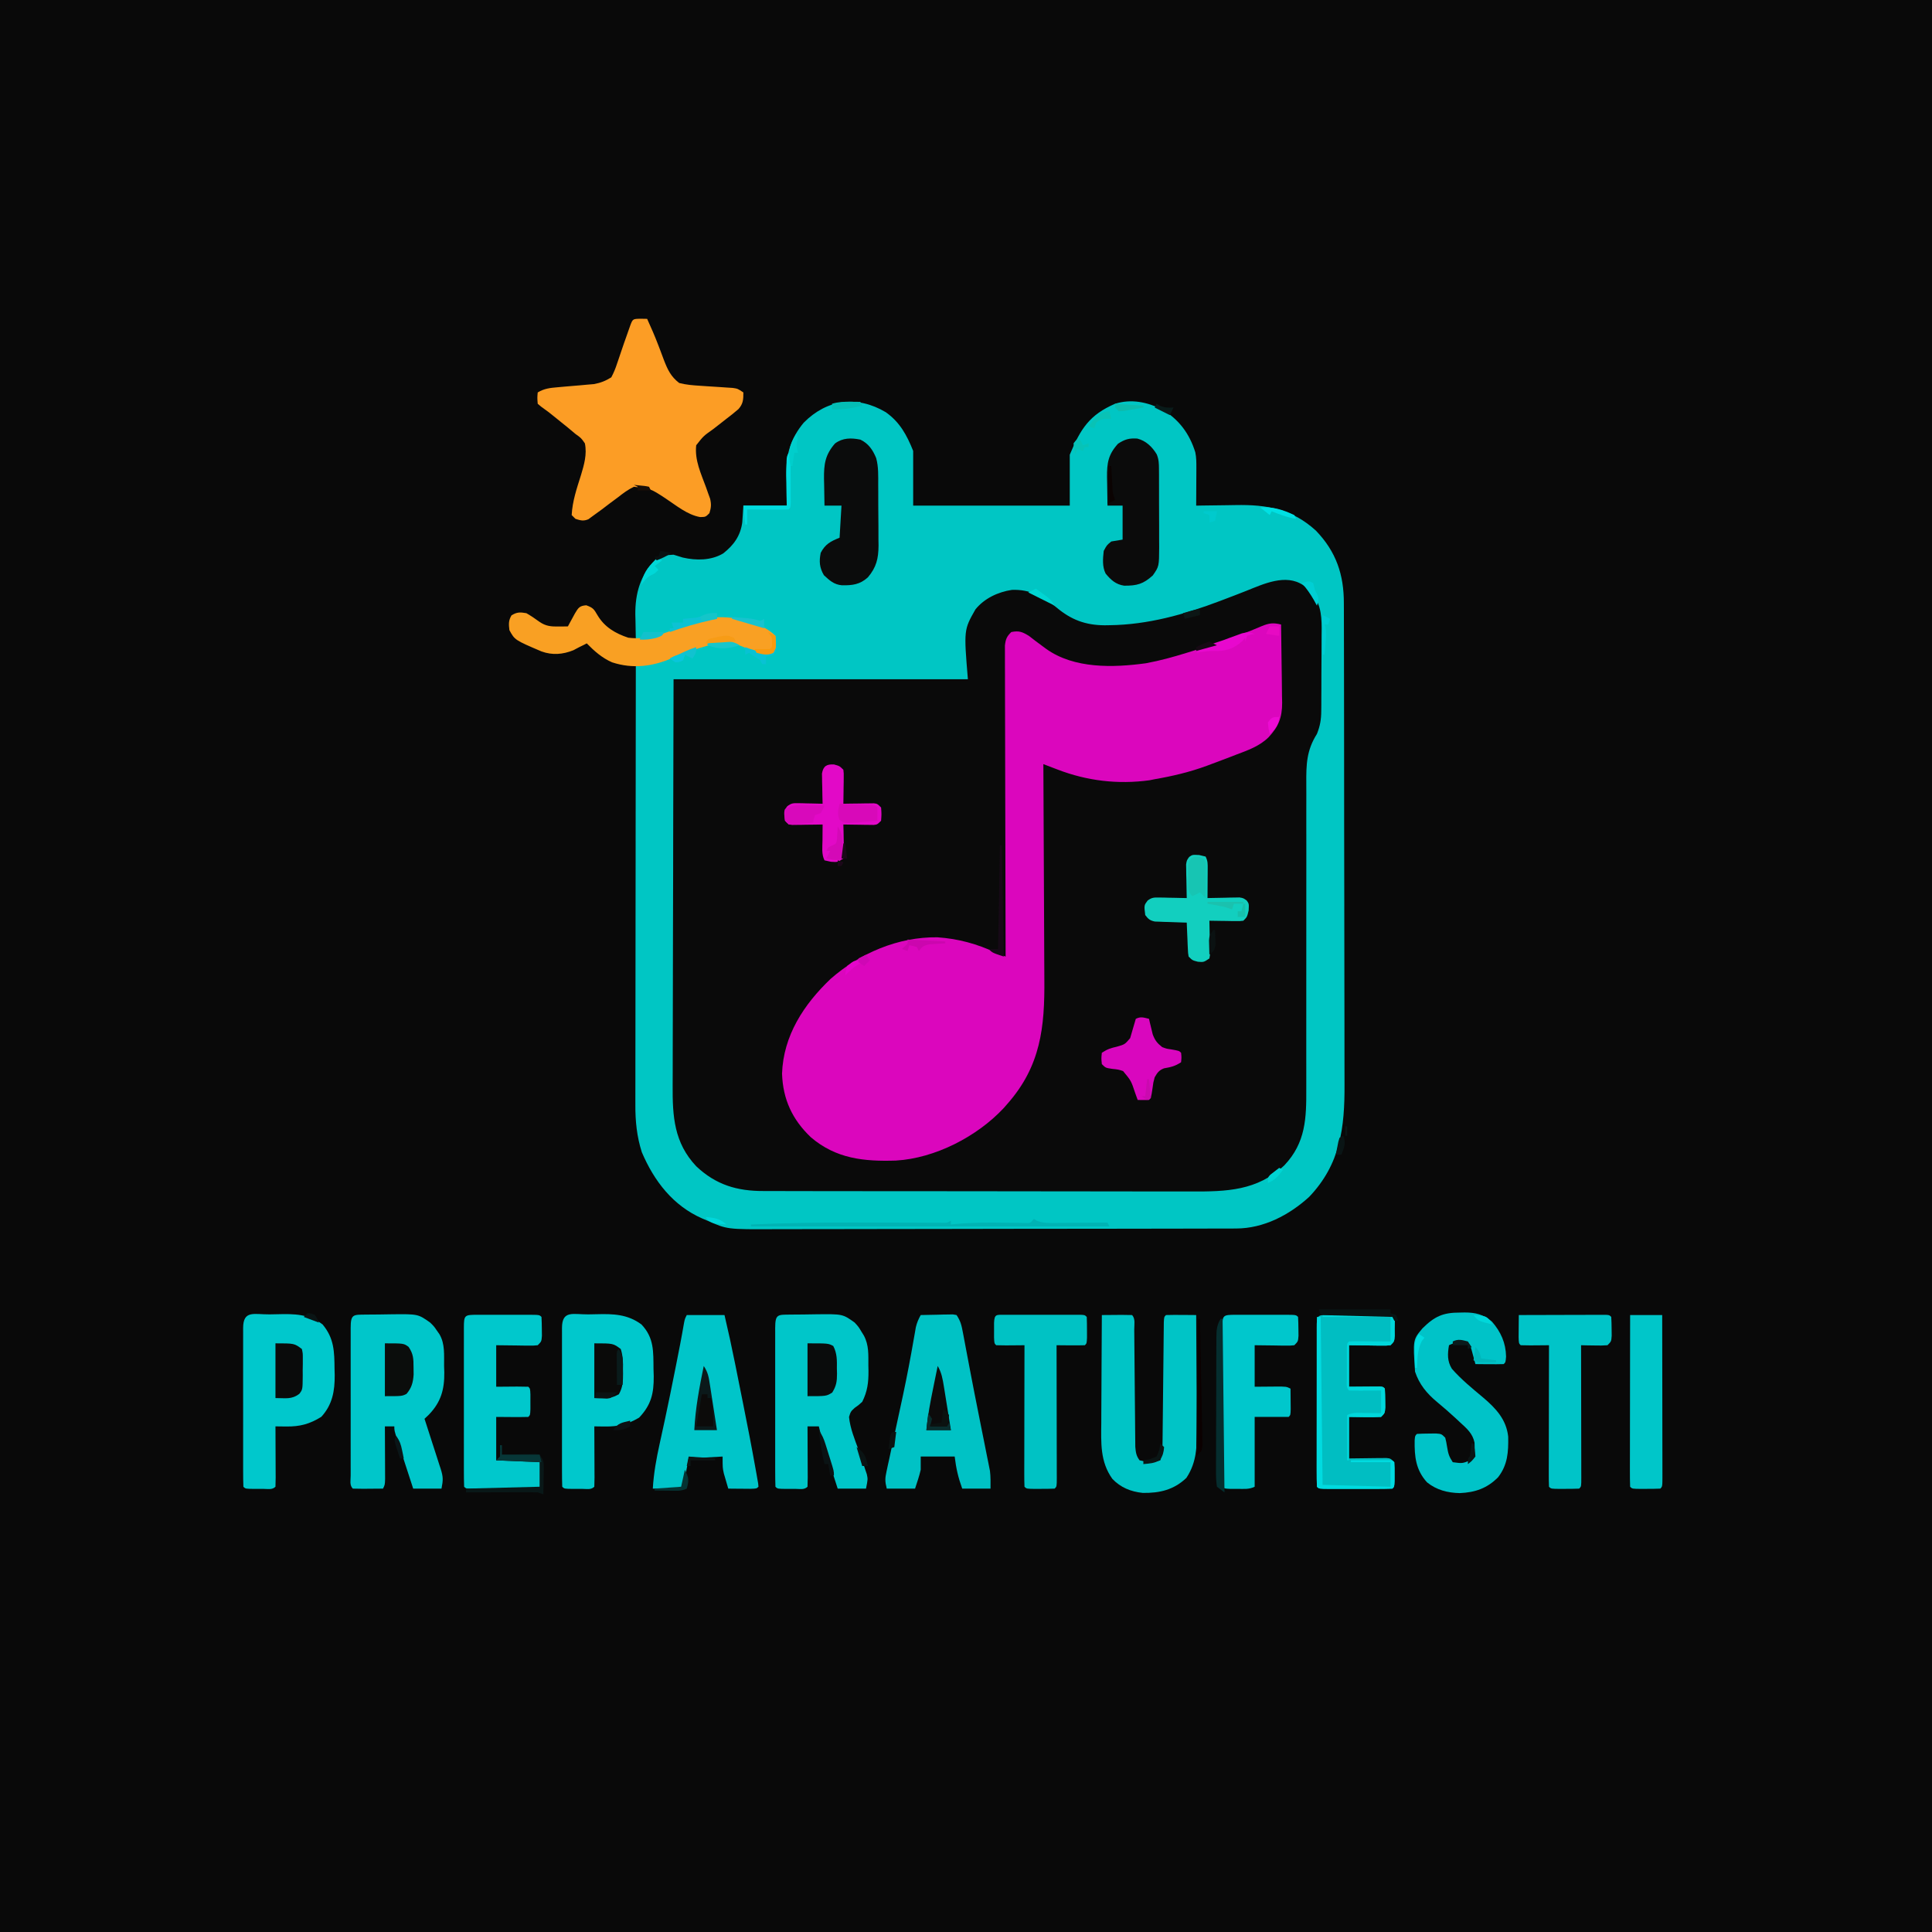 <?xml version="1.0" encoding="UTF-8"?>
<svg version="1.1" xmlns="http://www.w3.org/2000/svg" width="1024" height="1024">
<path d="M0 0 C337.92 0 675.84 0 1024 0 C1024 337.92 1024 675.84 1024 1024 C686.08 1024 348.16 1024 0 1024 C0 686.08 0 348.16 0 0 Z " fill="#090909" transform="translate(0,0)"/>
<path d="M0 0 C5.139 3.705 8.636 7.918 10.688 13.938 C10.955 16.749 10.955 16.749 10.978 19.854 C10.991 21.023 11.004 22.191 11.017 23.395 C11.02 25.278 11.02 25.278 11.023 27.199 C11.03 28.5 11.037 29.801 11.044 31.142 C11.056 33.894 11.059 36.647 11.058 39.4 C11.058 42.902 11.085 46.404 11.12 49.906 C11.147 53.275 11.146 56.643 11.148 60.012 C11.163 61.257 11.177 62.502 11.192 63.785 C11.147 72.519 9.563 79.045 5.139 86.573 C3.442 90.507 3.273 93.855 3.316 98.057 C3.312 98.858 3.308 99.659 3.304 100.485 C3.295 103.161 3.307 105.836 3.319 108.512 C3.316 110.434 3.312 112.357 3.307 114.279 C3.299 118.416 3.3 122.552 3.307 126.689 C3.319 133.237 3.307 139.785 3.291 146.334 C3.255 162.603 3.248 178.872 3.251 195.142 C3.253 207.779 3.245 220.416 3.211 233.053 C3.194 239.554 3.196 246.055 3.212 252.557 C3.218 256.614 3.207 260.672 3.191 264.729 C3.188 266.601 3.191 268.473 3.201 270.345 C3.286 286.524 1.13 298.091 -10.414 310.129 C-20.682 319.98 -33.344 322.249 -47.14 322.205 C-48.724 322.212 -48.724 322.212 -50.34 322.219 C-53.861 322.231 -57.382 322.23 -60.903 322.228 C-63.435 322.234 -65.967 322.241 -68.499 322.248 C-74.652 322.264 -80.806 322.27 -86.959 322.272 C-91.965 322.273 -96.97 322.277 -101.975 322.283 C-116.189 322.301 -130.402 322.31 -144.616 322.308 C-145.381 322.308 -146.146 322.308 -146.934 322.308 C-147.7 322.308 -148.466 322.308 -149.256 322.308 C-161.665 322.307 -174.075 322.326 -186.484 322.354 C-199.248 322.383 -212.012 322.397 -224.776 322.395 C-231.933 322.395 -239.09 322.4 -246.247 322.422 C-252.981 322.442 -259.715 322.441 -266.449 322.427 C-268.914 322.424 -271.379 322.429 -273.844 322.441 C-292.045 322.525 -306.677 321.968 -320.566 308.801 C-325.117 303.999 -328.195 299.205 -330.312 292.938 C-330.824 291.435 -330.824 291.435 -331.347 289.902 C-332.634 285.334 -332.584 280.891 -332.553 276.174 C-332.555 275.209 -332.556 274.243 -332.558 273.248 C-332.561 270.022 -332.55 266.796 -332.54 263.571 C-332.539 261.254 -332.539 258.938 -332.54 256.622 C-332.541 250.339 -332.529 244.057 -332.515 237.774 C-332.503 231.207 -332.502 224.639 -332.499 218.071 C-332.494 207.05 -332.481 196.028 -332.463 185.007 C-332.445 173.656 -332.431 162.306 -332.422 150.956 C-332.422 150.249 -332.421 149.541 -332.421 148.813 C-332.416 142.66 -332.412 136.508 -332.408 130.356 C-332.389 103.883 -332.349 77.41 -332.312 50.938 C-280.832 50.938 -229.352 50.938 -176.312 50.938 C-176.312 41.367 -176.312 31.797 -176.312 21.938 C-171.552 12.417 -167.796 8.204 -157.848 4.633 C-149.869 2.444 -142.549 4.09 -135.312 7.938 C-132.127 10.374 -129.187 12.885 -126.234 15.598 C-115.549 24.155 -100.322 23.037 -87.418 21.62 C-64.956 18.409 -42.844 10.376 -21.938 1.75 C-14.288 -1.377 -7.968 -2.556 0 0 Z " fill="#0A0A0A" transform="translate(689.312,309.062)"/>
<path d="M0 0 C7.48 5.3 11.17 12.153 14.52 20.527 C14.52 30.097 14.52 39.667 14.52 49.527 C41.91 49.527 69.3 49.527 97.52 49.527 C97.52 40.617 97.52 31.707 97.52 22.527 C103.301 8.652 108.012 1.4 121.52 -4.473 C130.202 -7.179 138.513 -5.356 146.52 -1.473 C155.455 3.937 160.982 11.341 164.063 21.282 C164.635 24.097 164.631 26.732 164.617 29.605 C164.614 30.766 164.611 31.926 164.607 33.121 C164.599 34.328 164.591 35.534 164.582 36.777 C164.578 37.999 164.573 39.221 164.568 40.48 C164.557 43.496 164.54 46.512 164.52 49.527 C166.152 49.496 166.152 49.496 167.817 49.464 C171.91 49.391 176.003 49.345 180.096 49.308 C181.857 49.288 183.618 49.261 185.379 49.226 C201.91 48.906 215.3 51.227 227.996 62.781 C238.751 73.985 242.827 86.139 242.794 101.309 C242.799 102.492 242.804 103.675 242.81 104.894 C242.822 108.165 242.825 111.436 242.825 114.707 C242.827 118.241 242.84 121.774 242.851 125.307 C242.874 133.029 242.882 140.75 242.887 148.472 C242.89 153.299 242.897 158.126 242.904 162.953 C242.924 176.335 242.94 189.717 242.943 203.098 C242.943 203.954 242.943 204.81 242.943 205.692 C242.944 207.426 242.944 209.161 242.945 210.896 C242.945 211.757 242.945 212.618 242.945 213.505 C242.945 214.798 242.945 214.798 242.946 216.118 C242.949 230.071 242.976 244.024 243.014 257.977 C243.052 272.324 243.071 286.671 243.071 301.018 C243.072 309.065 243.08 317.111 243.109 325.158 C243.134 332.013 243.141 338.868 243.126 345.723 C243.119 349.215 243.12 352.706 243.142 356.198 C243.267 379.166 240.98 398.5 224.418 415.883 C213.838 425.536 200.287 432.63 185.693 432.662 C184.743 432.666 183.794 432.67 182.816 432.675 C181.781 432.675 180.746 432.675 179.68 432.675 C178.021 432.68 178.021 432.68 176.329 432.686 C172.616 432.697 168.903 432.701 165.189 432.704 C162.53 432.711 159.871 432.717 157.211 432.724 C149.225 432.744 141.239 432.754 133.253 432.763 C129.488 432.767 125.723 432.773 121.958 432.778 C109.435 432.795 96.912 432.809 84.389 432.817 C81.141 432.819 77.893 432.821 74.646 432.823 C73.838 432.823 73.031 432.823 72.199 432.824 C59.133 432.832 46.067 432.858 33.001 432.89 C19.573 432.923 6.144 432.941 -7.284 432.944 C-14.818 432.947 -22.352 432.955 -29.886 432.981 C-36.304 433.003 -42.722 433.011 -49.141 433.001 C-52.411 432.996 -55.681 433 -58.952 433.018 C-84.073 433.143 -84.073 433.143 -94.48 428.527 C-95.834 427.961 -95.834 427.961 -97.216 427.382 C-112.756 420.603 -122.806 407.48 -129.289 392.242 C-131.96 383.914 -132.777 375.686 -132.721 366.979 C-132.723 365.978 -132.724 364.976 -132.726 363.944 C-132.729 360.62 -132.718 357.296 -132.708 353.972 C-132.707 351.576 -132.707 349.181 -132.708 346.785 C-132.709 340.976 -132.7 335.167 -132.688 329.357 C-132.673 322.593 -132.67 315.828 -132.668 309.063 C-132.664 297.001 -132.65 284.939 -132.631 272.877 C-132.613 261.166 -132.599 249.455 -132.59 237.744 C-132.59 237.021 -132.589 236.298 -132.589 235.553 C-132.586 231.926 -132.584 228.299 -132.581 224.672 C-132.56 194.624 -132.525 164.575 -132.48 134.527 C-131.536 134.334 -130.591 134.14 -129.618 133.94 C-128.37 133.68 -127.121 133.419 -125.835 133.151 C-124.602 132.895 -123.368 132.64 -122.098 132.376 C-117.063 131.195 -112.382 129.421 -107.605 127.465 C-95.284 122.498 -85.818 119.511 -72.996 124.457 C-70.48 125.527 -70.48 125.527 -68.316 126.645 C-65.902 127.805 -64.125 127.806 -61.48 127.527 C-59.171 125.593 -59.171 125.593 -58.855 122.215 C-59.115 118.672 -59.115 118.672 -60.777 117.098 C-69.715 110.948 -81.567 108.246 -92.184 109.965 C-101.643 111.866 -110.519 115.334 -119.489 118.819 C-123.937 120.401 -127.738 120.619 -132.48 120.527 C-132.569 117.069 -132.621 113.611 -132.668 110.152 C-132.693 109.187 -132.718 108.221 -132.744 107.227 C-132.857 96.016 -130.048 86.241 -122.105 78.09 C-118.761 76.099 -116.368 75.661 -112.48 75.527 C-110.858 76.014 -109.235 76.504 -107.625 77.031 C-100.532 78.672 -92.552 78.653 -86.195 74.863 C-80.609 70.511 -77.012 65.527 -76.066 58.414 C-75.997 57.358 -75.927 56.303 -75.855 55.215 C-75.67 52.4 -75.67 52.4 -75.48 49.527 C-67.89 49.527 -60.3 49.527 -52.48 49.527 C-52.527 47.778 -52.573 46.029 -52.621 44.227 C-52.659 41.889 -52.695 39.552 -52.73 37.215 C-52.764 36.067 -52.797 34.919 -52.832 33.736 C-52.956 22.809 -50.554 13.999 -43.465 5.531 C-31.093 -6.962 -15.121 -8.977 0 0 Z M191.102 94.684 C187.236 96.226 183.344 97.701 179.453 99.18 C178.684 99.473 177.915 99.766 177.123 100.068 C158.213 107.229 138.877 112.661 118.582 112.902 C117.73 112.916 116.877 112.931 115.999 112.945 C105.797 112.867 98.277 110.042 90.52 103.527 C83.349 97.602 76.398 93.796 66.844 94.18 C59.516 95.276 52.218 98.684 47.52 104.527 C41.358 115.36 41.358 115.36 43.52 141.527 C-7.96 141.527 -59.44 141.527 -112.48 141.527 C-112.597 183.002 -112.597 183.002 -112.676 224.477 C-112.684 230.075 -112.692 235.673 -112.7 241.271 C-112.701 241.973 -112.702 242.674 -112.703 243.397 C-112.721 254.707 -112.752 266.016 -112.789 277.326 C-112.827 288.942 -112.848 300.559 -112.857 312.176 C-112.862 318.696 -112.874 325.217 -112.903 331.738 C-112.931 337.88 -112.939 344.023 -112.933 350.166 C-112.934 352.415 -112.942 354.664 -112.957 356.914 C-113.064 373.248 -112.218 387.21 -100.445 399.684 C-90.05 409.511 -78.808 412.839 -64.787 412.795 C-63.733 412.799 -62.679 412.804 -61.593 412.808 C-58.074 412.821 -54.554 412.82 -51.035 412.818 C-48.506 412.824 -45.978 412.831 -43.449 412.838 C-37.3 412.854 -31.15 412.86 -25.001 412.861 C-19.997 412.862 -14.994 412.867 -9.99 412.873 C4.219 412.89 18.428 412.9 32.637 412.898 C33.402 412.898 34.167 412.898 34.956 412.898 C35.722 412.898 36.488 412.898 37.277 412.898 C49.679 412.897 62.081 412.916 74.483 412.944 C87.24 412.973 99.997 412.987 112.754 412.985 C119.907 412.984 127.06 412.99 134.212 413.011 C140.945 413.032 147.678 413.031 154.411 413.016 C156.874 413.014 159.336 413.019 161.799 413.031 C180.665 413.118 196.833 412.695 211.27 399.152 C222.623 387.142 222.956 374.147 222.873 358.467 C222.873 356.541 222.876 354.615 222.879 352.688 C222.884 348.556 222.88 344.424 222.869 340.292 C222.853 333.752 222.861 327.213 222.874 320.673 C222.904 303.256 222.903 285.839 222.884 268.422 C222.871 256.969 222.873 245.515 222.902 234.061 C222.917 227.566 222.91 221.071 222.885 214.575 C222.875 210.529 222.886 206.483 222.902 202.437 C222.906 200.567 222.901 198.697 222.887 196.828 C222.814 186.769 222.988 179.259 228.52 170.527 C230.185 166.352 230.777 162.952 230.81 158.465 C230.823 157.29 230.836 156.115 230.849 154.905 C230.851 153.648 230.853 152.392 230.855 151.098 C230.862 149.793 230.869 148.489 230.876 147.145 C230.888 144.39 230.891 141.635 230.89 138.879 C230.89 135.367 230.917 131.855 230.952 128.343 C230.979 124.969 230.978 121.596 230.98 118.223 C231.002 116.344 231.002 116.344 231.024 114.428 C230.982 106.372 230.199 100.697 224.703 94.469 C224.127 94.014 223.551 93.559 222.957 93.09 C222.089 92.38 222.089 92.38 221.203 91.656 C211.993 85.481 200.208 91.044 191.102 94.684 Z " fill="#00C6C4" transform="translate(469.48,218.473)"/>
<path d="M0 0 C0.127 6.974 0.215 13.948 0.275 20.923 C0.3 23.293 0.334 25.664 0.377 28.034 C0.438 31.45 0.466 34.865 0.488 38.281 C0.514 39.334 0.54 40.386 0.566 41.47 C0.569 49.289 -1.305 53.993 -6.585 59.718 C-11.455 64.547 -17.695 66.677 -24 69.062 C-25.115 69.494 -26.23 69.926 -27.378 70.371 C-30.578 71.601 -33.786 72.807 -37 74 C-37.787 74.294 -38.573 74.587 -39.384 74.89 C-48.456 78.229 -57.499 80.355 -67 82 C-67.918 82.186 -68.836 82.371 -69.781 82.562 C-86.483 84.833 -102.796 82.9 -118.445 76.883 C-119.176 76.605 -119.907 76.327 -120.66 76.041 C-122.441 75.364 -124.221 74.682 -126 74 C-125.993 75.074 -125.993 75.074 -125.986 76.17 C-125.875 93.668 -125.793 111.165 -125.741 128.663 C-125.715 137.125 -125.68 145.587 -125.623 154.049 C-125.573 161.432 -125.541 168.815 -125.53 176.198 C-125.523 180.1 -125.508 184.002 -125.471 187.905 C-125.24 213.49 -127.384 233.97 -145 254 C-145.982 255.125 -145.982 255.125 -146.984 256.273 C-161.091 271.388 -183.389 282.909 -204.158 284.126 C-221.068 284.671 -235.928 283.163 -249.25 271.75 C-259.038 262.422 -264.041 251.714 -264.5 238.062 C-263.807 217.888 -252.973 201.374 -238.75 187.812 C-223.213 174.196 -202.994 165.525 -182.184 165.785 C-171.012 166.539 -161.143 169.294 -151 174 C-149.336 174.672 -147.669 175.34 -146 176 C-146.003 175.138 -146.006 174.276 -146.008 173.387 C-146.075 152.423 -146.124 131.458 -146.155 110.494 C-146.171 100.356 -146.192 90.217 -146.226 80.079 C-146.256 71.244 -146.276 62.409 -146.282 53.574 C-146.286 48.894 -146.295 44.215 -146.317 39.536 C-146.338 35.133 -146.344 30.731 -146.339 26.328 C-146.34 24.711 -146.346 23.093 -146.358 21.476 C-146.373 19.27 -146.369 17.065 -146.361 14.859 C-146.364 13.624 -146.366 12.389 -146.369 11.116 C-145.97 7.75 -145.411 6.346 -143 4 C-138.885 3.184 -137.231 3.859 -133.633 6.047 C-132.454 6.936 -131.285 7.838 -130.125 8.75 C-128.884 9.677 -127.641 10.6 -126.395 11.52 C-125.805 11.956 -125.215 12.393 -124.608 12.842 C-109.759 23.534 -88.981 22.911 -71.656 20.543 C-64.293 19.203 -57.145 17.208 -50 15 C-48.309 14.478 -48.309 14.478 -46.583 13.945 C-34.366 10.11 -22.232 6.018 -10.465 0.944 C-6.448 -0.726 -4.18 -1.043 0 0 Z " fill="#DB06BD" transform="translate(679,331)"/>
<path d="M0 0 C1.134 0.021 2.269 0.041 3.438 0.062 C5.564 4.706 7.588 9.365 9.402 14.141 C9.728 14.991 10.053 15.842 10.389 16.719 C11.051 18.46 11.704 20.205 12.35 21.953 C14.288 26.97 16.038 30.704 20.438 34.062 C24.102 35.015 27.737 35.29 31.508 35.527 C32.651 35.605 33.795 35.683 34.973 35.764 C37.373 35.922 39.774 36.075 42.176 36.225 C43.887 36.344 43.887 36.344 45.633 36.465 C47.195 36.565 47.195 36.565 48.79 36.668 C51.438 37.062 51.438 37.062 54.438 39.062 C54.452 42.796 54.358 45.008 51.858 47.872 C49.714 49.735 47.515 51.474 45.25 53.188 C44.494 53.782 43.738 54.376 42.959 54.988 C41.479 56.151 39.995 57.308 38.506 58.458 C33.279 62.161 33.279 62.161 29.438 67.062 C28.559 75.023 32.002 82.073 34.682 89.434 C35.046 90.469 35.41 91.504 35.785 92.57 C36.126 93.505 36.466 94.44 36.817 95.403 C37.513 98.387 37.365 100.158 36.438 103.062 C34.438 105.062 34.438 105.062 31.527 105.125 C24.634 103.912 18.704 98.836 12.975 95.078 C5.283 90.05 5.283 90.05 -3.562 89.062 C-6.691 90.538 -9.288 92.494 -12 94.625 C-13.493 95.735 -14.987 96.844 -16.48 97.953 C-17.842 98.989 -19.202 100.025 -20.562 101.062 C-22.299 102.352 -24.046 103.628 -25.812 104.875 C-26.436 105.335 -27.06 105.795 -27.703 106.27 C-30.316 107.384 -31.9 106.911 -34.562 106.062 C-35.222 105.403 -35.883 104.743 -36.562 104.062 C-36.173 96.699 -33.858 89.917 -31.646 82.928 C-29.976 77.391 -28.357 71.852 -29.562 66.062 C-31.506 63.247 -31.506 63.247 -34.562 61.062 C-35.846 59.988 -37.128 58.912 -38.41 57.836 C-39.813 56.7 -41.218 55.567 -42.625 54.438 C-43.686 53.579 -43.686 53.579 -44.768 52.703 C-48.684 49.52 -48.684 49.52 -52.779 46.577 C-53.662 45.827 -53.662 45.827 -54.562 45.062 C-54.812 41.875 -54.812 41.875 -54.562 39.062 C-51.092 36.985 -48.04 36.649 -44.039 36.316 C-42.771 36.201 -41.502 36.086 -40.195 35.967 C-37.532 35.737 -34.868 35.516 -32.203 35.295 C-30.297 35.12 -30.297 35.12 -28.352 34.941 C-27.194 34.844 -26.035 34.747 -24.842 34.647 C-21.238 34.005 -18.676 32.979 -15.562 31.062 C-14.243 28.533 -13.347 26.426 -12.5 23.75 C-12.257 23.047 -12.015 22.345 -11.765 21.621 C-11.263 20.165 -10.771 18.705 -10.287 17.243 C-9.368 14.477 -8.396 11.731 -7.414 8.986 C-6.782 7.214 -6.162 5.437 -5.543 3.66 C-4.189 0.073 -4.189 0.073 0 0 Z " fill="#FC9D25" transform="translate(339.562,168.938)"/>
<path d="M0 0 C0.712 -0.008 1.424 -0.016 2.158 -0.024 C3.672 -0.038 5.186 -0.049 6.7 -0.057 C8.994 -0.074 11.286 -0.118 13.58 -0.162 C27.535 -0.313 27.535 -0.313 33.965 4.238 C36.023 6.273 36.023 6.273 37.402 8.301 C37.875 8.972 38.349 9.644 38.836 10.336 C41.93 15.55 41.266 21.428 41.34 27.301 C41.396 28.943 41.396 28.943 41.453 30.619 C41.551 39.714 39.677 46.378 33.291 53.02 C32.139 54.118 32.139 54.118 30.965 55.238 C31.273 56.181 31.581 57.125 31.899 58.096 C33.042 61.606 34.169 65.12 35.292 68.635 C35.78 70.155 36.272 71.673 36.768 73.189 C37.481 75.373 38.18 77.561 38.875 79.75 C39.099 80.424 39.323 81.098 39.553 81.793 C40.875 86.017 40.876 87.683 39.965 92.238 C35.015 92.238 30.065 92.238 24.965 92.238 C23.538 87.861 22.113 83.483 20.692 79.104 C20.208 77.613 19.723 76.123 19.237 74.634 C18.54 72.495 17.846 70.355 17.152 68.215 C16.824 67.213 16.824 67.213 16.49 66.191 C14.965 61.466 14.965 61.466 14.965 59.238 C13.315 59.238 11.665 59.238 9.965 59.238 C9.973 60.631 9.973 60.631 9.981 62.052 C9.998 65.493 10.01 68.933 10.02 72.373 C10.025 73.863 10.032 75.353 10.04 76.843 C10.052 78.982 10.058 81.122 10.062 83.262 C10.07 85.194 10.07 85.194 10.078 87.166 C9.965 90.238 9.965 90.238 8.965 92.238 C6.319 92.265 3.673 92.285 1.027 92.301 C0.273 92.309 -0.482 92.318 -1.26 92.326 C-3.185 92.335 -5.111 92.291 -7.035 92.238 C-8.866 90.407 -8.162 87.851 -8.171 85.413 C-8.169 84.577 -8.167 83.741 -8.165 82.879 C-8.166 82.003 -8.168 81.126 -8.17 80.223 C-8.174 77.312 -8.171 74.4 -8.168 71.488 C-8.169 69.474 -8.17 67.46 -8.171 65.446 C-8.172 61.219 -8.17 56.993 -8.166 52.766 C-8.16 47.334 -8.163 41.903 -8.169 36.472 C-8.173 32.312 -8.172 28.151 -8.169 23.991 C-8.168 21.987 -8.169 19.984 -8.171 17.981 C-8.174 15.187 -8.17 12.392 -8.165 9.598 C-8.167 8.761 -8.169 7.925 -8.171 7.063 C-8.143 -0.35 -6.845 0.073 0 0 Z " fill="#00C6CA" transform="translate(194.035,696.762)"/>
<path d="M0 0 C0.712 -0.008 1.424 -0.016 2.158 -0.024 C3.672 -0.038 5.186 -0.049 6.7 -0.057 C8.994 -0.074 11.286 -0.118 13.58 -0.162 C27.622 -0.315 27.622 -0.315 33.965 4.238 C36.023 6.492 36.023 6.492 37.402 8.801 C37.875 9.565 38.349 10.33 38.836 11.117 C41.575 16.264 41.185 21.239 41.215 26.926 C41.235 27.895 41.256 28.863 41.277 29.861 C41.311 36.038 40.731 40.675 37.965 46.238 C35.93 48.066 35.93 48.066 33.902 49.488 C31.857 51.399 31.857 51.399 30.965 54.238 C31.561 60.307 33.97 66.128 36.069 71.811 C37.273 75.074 38.35 78.361 39.402 81.676 C39.731 82.644 40.06 83.612 40.398 84.609 C40.965 87.238 40.965 87.238 39.965 92.238 C35.015 92.238 30.065 92.238 24.965 92.238 C23.67 88.239 22.379 84.239 21.09 80.238 C20.725 79.113 20.36 77.988 19.984 76.828 C18.11 70.999 16.354 65.203 14.965 59.238 C12.985 59.238 11.005 59.238 8.965 59.238 C8.973 60.684 8.973 60.684 8.981 62.16 C8.999 65.725 9.01 69.29 9.02 72.855 C9.025 74.4 9.032 75.946 9.04 77.491 C9.052 79.708 9.058 81.924 9.062 84.141 C9.068 84.835 9.073 85.53 9.078 86.246 C9.078 87.911 9.027 89.575 8.965 91.238 C7.209 92.994 4.929 92.371 2.594 92.375 C1.891 92.371 1.189 92.367 0.465 92.363 C-0.238 92.367 -0.94 92.371 -1.664 92.375 C-6.909 92.365 -6.909 92.365 -8.035 91.238 C-8.136 88.444 -8.171 85.674 -8.165 82.879 C-8.166 82.003 -8.168 81.126 -8.17 80.223 C-8.174 77.312 -8.171 74.4 -8.168 71.488 C-8.169 69.474 -8.17 67.46 -8.171 65.446 C-8.172 61.219 -8.17 56.993 -8.166 52.766 C-8.16 47.334 -8.163 41.903 -8.169 36.472 C-8.173 32.312 -8.172 28.151 -8.169 23.991 C-8.168 21.987 -8.169 19.984 -8.171 17.981 C-8.174 15.187 -8.17 12.392 -8.165 9.598 C-8.167 8.761 -8.169 7.925 -8.171 7.063 C-8.143 -0.35 -6.845 0.073 0 0 Z " fill="#00C6C9" transform="translate(419.035,696.762)"/>
<path d="M0 0 C2.646 -0.027 5.292 -0.047 7.938 -0.062 C8.692 -0.071 9.447 -0.079 10.225 -0.088 C12.15 -0.097 14.075 -0.052 16 0 C17.885 1.885 17.155 5.151 17.174 7.659 C17.18 8.355 17.187 9.051 17.194 9.768 C17.208 11.285 17.22 12.801 17.23 14.318 C17.246 16.717 17.269 19.117 17.295 21.517 C17.366 28.342 17.426 35.166 17.477 41.991 C17.509 46.162 17.55 50.332 17.597 54.502 C17.613 56.093 17.625 57.683 17.634 59.274 C17.646 61.5 17.67 63.726 17.697 65.952 C17.707 67.22 17.718 68.487 17.728 69.792 C17.984 72.817 18.203 74.573 20 77 C23.916 77.943 27.164 78.381 31 77 C32.155 73.311 32.151 69.801 32.189 65.952 C32.198 65.251 32.206 64.55 32.215 63.827 C32.232 62.309 32.247 60.792 32.26 59.274 C32.281 56.874 32.308 54.475 32.337 52.076 C32.407 46.121 32.466 40.167 32.526 34.212 C32.577 29.173 32.632 24.135 32.692 19.096 C32.719 16.727 32.739 14.358 32.76 11.988 C32.776 10.545 32.793 9.102 32.811 7.659 C32.829 5.762 32.829 5.762 32.849 3.827 C33 1 33 1 34 0 C36.697 -0.073 39.367 -0.092 42.062 -0.062 C42.821 -0.058 43.58 -0.053 44.361 -0.049 C46.241 -0.037 48.12 -0.019 50 0 C50.07 9.493 50.123 18.986 50.155 28.479 C50.171 32.888 50.192 37.296 50.226 41.705 C50.259 45.965 50.277 50.225 50.285 54.485 C50.29 56.104 50.301 57.724 50.317 59.344 C50.412 69.226 50.473 77.741 44.812 86.312 C38.179 92.651 30.681 94.407 21.691 94.273 C15.434 93.638 9.911 91.43 5.562 86.812 C-0.977 77.692 -0.401 67.681 -0.293 56.934 C-0.287 55.287 -0.283 53.641 -0.28 51.995 C-0.269 47.689 -0.239 43.384 -0.206 39.078 C-0.175 34.674 -0.162 30.27 -0.146 25.865 C-0.114 17.243 -0.063 8.622 0 0 Z " fill="#00C4C6" transform="translate(584,697)"/>
<path d="M0 0 C1.429 -0.016 2.857 -0.044 4.285 -0.082 C13.091 -0.318 20.853 -0.156 28.229 5.35 C34.96 12.478 34.501 19.709 34.604 28.975 C34.66 30.845 34.66 30.845 34.718 32.752 C34.805 41.922 33.343 48.008 26.979 54.725 C21.051 58.228 15.824 59.523 8.921 59.428 C7.851 59.417 6.782 59.406 5.681 59.394 C4.872 59.38 4.063 59.365 3.229 59.35 C3.237 60.796 3.237 60.796 3.245 62.272 C3.263 65.837 3.275 69.402 3.284 72.967 C3.289 74.512 3.296 76.058 3.305 77.603 C3.317 79.819 3.322 82.036 3.327 84.252 C3.332 84.947 3.337 85.642 3.343 86.358 C3.343 88.022 3.291 89.687 3.229 91.35 C1.474 93.106 -0.807 92.482 -3.142 92.487 C-3.844 92.483 -4.547 92.479 -5.271 92.475 C-5.973 92.479 -6.676 92.483 -7.4 92.487 C-12.644 92.477 -12.644 92.477 -13.771 91.35 C-13.871 88.556 -13.907 85.786 -13.9 82.991 C-13.902 82.114 -13.904 81.238 -13.905 80.335 C-13.91 77.423 -13.907 74.512 -13.904 71.6 C-13.904 69.586 -13.905 67.572 -13.906 65.558 C-13.908 61.331 -13.906 57.104 -13.901 52.877 C-13.895 47.446 -13.899 42.015 -13.905 36.584 C-13.908 32.423 -13.907 28.263 -13.905 24.102 C-13.904 22.099 -13.905 20.096 -13.907 18.093 C-13.91 15.298 -13.906 12.504 -13.9 9.709 C-13.902 8.873 -13.904 8.037 -13.906 7.175 C-13.871 -2.387 -7.997 0.067 0 0 Z " fill="#00C8CC" transform="translate(311.771,696.65)"/>
<path d="M0 0 C1.429 -0.016 2.857 -0.044 4.285 -0.082 C13.032 -0.317 20.958 -0.239 28.229 5.35 C34.358 12.738 34.458 19.692 34.542 28.975 C34.571 30.018 34.6 31.061 34.63 32.135 C34.698 40.619 33.402 47.882 27.542 54.288 C21.38 58.124 16.207 59.519 8.925 59.424 C7.855 59.414 6.785 59.403 5.683 59.392 C4.873 59.378 4.063 59.364 3.229 59.35 C3.237 60.796 3.237 60.796 3.245 62.272 C3.263 65.837 3.275 69.402 3.284 72.967 C3.289 74.512 3.296 76.058 3.305 77.603 C3.317 79.819 3.322 82.036 3.327 84.252 C3.332 84.947 3.337 85.642 3.343 86.358 C3.343 88.022 3.291 89.687 3.229 91.35 C1.474 93.106 -0.807 92.482 -3.142 92.487 C-3.844 92.483 -4.547 92.479 -5.271 92.475 C-5.973 92.479 -6.676 92.483 -7.4 92.487 C-12.644 92.477 -12.644 92.477 -13.771 91.35 C-13.871 88.556 -13.907 85.786 -13.9 82.991 C-13.902 82.114 -13.904 81.238 -13.905 80.335 C-13.91 77.423 -13.907 74.512 -13.904 71.6 C-13.904 69.586 -13.905 67.572 -13.906 65.558 C-13.908 61.331 -13.906 57.104 -13.901 52.877 C-13.895 47.446 -13.899 42.015 -13.905 36.584 C-13.908 32.423 -13.907 28.263 -13.905 24.102 C-13.904 22.099 -13.905 20.096 -13.907 18.093 C-13.91 15.298 -13.906 12.504 -13.9 9.709 C-13.902 8.873 -13.904 8.037 -13.906 7.175 C-13.871 -2.387 -7.997 0.067 0 0 Z " fill="#00C8CC" transform="translate(142.771,696.65)"/>
<path d="M0 0 C3.125 -0.087 6.249 -0.14 9.375 -0.188 C10.264 -0.213 11.154 -0.238 12.07 -0.264 C12.921 -0.273 13.772 -0.283 14.648 -0.293 C15.827 -0.317 15.827 -0.317 17.029 -0.341 C17.679 -0.228 18.33 -0.116 19 0 C21.233 3.35 21.67 5.61 22.41 9.551 C22.538 10.221 22.667 10.891 22.799 11.582 C23.226 13.824 23.644 16.068 24.062 18.312 C24.517 20.716 24.974 23.119 25.431 25.522 C25.758 27.24 26.083 28.958 26.408 30.676 C27.719 37.584 29.083 44.48 30.461 51.375 C31.082 54.496 31.703 57.617 32.324 60.738 C32.731 62.78 33.141 64.822 33.553 66.863 C34.134 69.748 34.706 72.633 35.277 75.52 C35.539 76.803 35.539 76.803 35.807 78.113 C35.964 78.919 36.122 79.724 36.285 80.554 C36.424 81.247 36.562 81.94 36.705 82.654 C37.094 85.747 37 88.883 37 92 C32.05 92 27.1 92 22 92 C19.835 85.975 18.821 81.569 18 75 C12.06 75 6.12 75 0 75 C0 77.31 0 79.62 0 82 C-0.784 85.431 -1.898 88.649 -3 92 C-7.95 92 -12.9 92 -18 92 C-18.995 88.02 -18.929 86.601 -18.091 82.742 C-17.867 81.688 -17.643 80.634 -17.412 79.549 C-17.16 78.407 -16.908 77.266 -16.648 76.09 C-16.393 74.894 -16.137 73.699 -15.873 72.467 C-15.049 68.622 -14.213 64.78 -13.375 60.938 C-12.294 55.948 -11.22 50.957 -10.148 45.965 C-9.75 44.116 -9.75 44.116 -9.343 42.229 C-7.232 32.332 -5.356 22.401 -3.629 12.429 C-3.443 11.378 -3.257 10.327 -3.065 9.244 C-2.907 8.325 -2.748 7.405 -2.585 6.458 C-2.012 4.052 -1.201 2.152 0 0 Z " fill="#00C2C5" transform="translate(488,697)"/>
<path d="M0 0 C6.6 0 13.2 0 20 0 C21.986 8.475 23.853 16.957 25.559 25.492 C25.904 27.214 25.904 27.214 26.257 28.97 C26.741 31.385 27.224 33.801 27.706 36.216 C28.429 39.832 29.157 43.447 29.885 47.062 C32.163 58.421 34.381 69.789 36.41 81.195 C36.588 82.175 36.766 83.156 36.949 84.165 C37.181 85.499 37.181 85.499 37.418 86.86 C37.556 87.639 37.693 88.419 37.835 89.221 C37.889 89.808 37.944 90.395 38 91 C37 92 37 92 33.621 92.098 C32.227 92.091 30.832 92.079 29.438 92.062 C28.371 92.056 28.371 92.056 27.283 92.049 C25.522 92.037 23.761 92.019 22 92 C21.49 90.295 20.993 88.585 20.5 86.875 C20.222 85.924 19.943 84.972 19.656 83.992 C19 81 19 81 19 75 C13.06 75.33 7.12 75.66 1 76 C0.054 80.891 0.054 80.891 -0.885 85.783 C-1.889 90.889 -1.889 90.889 -3 92 C-5.53 92.073 -8.033 92.092 -10.562 92.062 C-11.273 92.058 -11.984 92.053 -12.717 92.049 C-14.478 92.037 -16.239 92.019 -18 92 C-17.527 83.836 -16.101 76.04 -14.332 68.065 C-13.534 64.46 -12.758 60.851 -11.98 57.242 C-11.818 56.492 -11.656 55.742 -11.489 54.97 C-9.636 46.372 -7.906 37.75 -6.188 29.125 C-6.041 28.392 -5.894 27.66 -5.743 26.905 C-4.221 19.295 -2.727 11.685 -1.423 4.035 C-1 2 -1 2 0 0 Z " fill="#00C5C9" transform="translate(364,697)"/>
<path d="M0 0 C0.79 -0.016 1.58 -0.032 2.395 -0.049 C8.219 -0.054 12.335 0.966 16.918 4.82 C21.611 10.263 24.226 16.051 24.375 23.312 C24.125 26.312 24.125 26.312 23.125 27.312 C20.595 27.386 18.092 27.405 15.562 27.375 C14.496 27.368 14.496 27.368 13.408 27.361 C11.647 27.35 9.886 27.332 8.125 27.312 C7.943 26.614 7.761 25.915 7.574 25.195 C7.323 24.285 7.071 23.375 6.812 22.438 C6.569 21.533 6.325 20.628 6.074 19.695 C5.258 16.991 5.258 16.991 2.125 15.312 C-0.833 15.614 -3.209 15.98 -5.875 17.312 C-6.667 21.908 -6.856 25.71 -4.363 29.781 C0.602 35.435 6.396 40.164 12.154 44.976 C18.886 50.666 24.508 56.634 25.496 65.73 C25.639 73.869 25.295 80.631 20.125 87.312 C14.26 93.19 8.045 95.317 -0.188 95.688 C-6.566 95.547 -12.468 94.074 -17.504 89.992 C-23.505 83.436 -24.206 76.284 -24.078 67.754 C-23.875 65.312 -23.875 65.312 -22.875 64.312 C-20.732 64.187 -18.584 64.137 -16.438 64.125 C-14.676 64.104 -14.676 64.104 -12.879 64.082 C-9.875 64.312 -9.875 64.312 -7.875 66.312 C-7.312 68.59 -7.312 68.59 -6.875 71.25 C-6.3 74.733 -5.884 76.298 -3.875 79.312 C1.294 80.011 1.294 80.011 5.84 78.082 C7.98 75.136 7.78 72.475 7.656 68.93 C6.685 64.143 3.634 61.515 0.125 58.312 C-0.67 57.57 -1.466 56.828 -2.285 56.062 C-5.5 53.121 -8.751 50.237 -12.117 47.469 C-17.604 42.914 -21.595 38.151 -23.875 31.312 C-25.013 14.373 -25.013 14.373 -19.875 8.312 C-13.468 1.965 -8.97 -0.036 0 0 Z " fill="#00C3C8" transform="translate(773.875,695.688)"/>
<path d="M0 0 C0.845 0.002 1.69 0.004 2.56 0.006 C3.422 0.005 4.284 0.004 5.172 0.003 C6.998 0.003 8.823 0.004 10.649 0.009 C13.454 0.014 16.259 0.009 19.064 0.002 C20.833 0.003 22.603 0.004 24.372 0.006 C25.217 0.004 26.062 0.002 26.932 0 C32.851 0.024 32.851 0.024 33.966 1.139 C34.092 3.282 34.142 5.43 34.154 7.576 C34.168 8.751 34.182 9.925 34.197 11.135 C33.966 14.139 33.966 14.139 31.966 16.139 C29.72 16.366 29.72 16.366 26.958 16.334 C26.07 16.329 25.182 16.324 24.266 16.319 C23.136 16.301 22.006 16.283 20.841 16.264 C17.252 16.223 13.664 16.181 9.966 16.139 C9.966 23.399 9.966 30.659 9.966 38.139 C15.845 38.099 15.845 38.099 21.724 38.049 C22.452 38.046 23.181 38.044 23.931 38.041 C24.68 38.036 25.429 38.031 26.2 38.025 C27.966 38.139 27.966 38.139 28.966 39.139 C29.092 41.282 29.142 43.43 29.154 45.576 C29.168 46.751 29.182 47.925 29.197 49.135 C28.966 52.139 28.966 52.139 26.966 54.139 C24.049 54.285 21.253 54.325 18.341 54.264 C15.577 54.223 12.814 54.181 9.966 54.139 C9.966 61.399 9.966 68.659 9.966 76.139 C17.116 76.06 17.116 76.06 24.266 75.959 C25.155 75.954 26.043 75.949 26.958 75.944 C28.325 75.928 28.325 75.928 29.72 75.912 C31.966 76.139 31.966 76.139 33.966 78.139 C34.197 81.143 34.197 81.143 34.154 84.701 C34.147 85.878 34.141 87.055 34.134 88.268 C33.966 91.139 33.966 91.139 32.966 92.139 C30.094 92.24 27.245 92.279 24.372 92.272 C23.511 92.273 22.649 92.274 21.761 92.275 C19.935 92.275 18.109 92.273 16.283 92.269 C13.478 92.264 10.673 92.269 7.869 92.276 C6.099 92.275 4.329 92.274 2.56 92.272 C1.715 92.274 0.87 92.276 0 92.278 C-5.919 92.254 -5.919 92.254 -7.034 91.139 C-7.134 88.344 -7.17 85.575 -7.163 82.78 C-7.165 81.903 -7.167 81.027 -7.169 80.124 C-7.173 77.212 -7.17 74.301 -7.167 71.389 C-7.167 69.375 -7.168 67.361 -7.17 65.347 C-7.171 61.12 -7.169 56.893 -7.164 52.666 C-7.158 47.235 -7.162 41.804 -7.168 36.373 C-7.171 32.212 -7.17 28.052 -7.168 23.891 C-7.167 21.888 -7.168 19.885 -7.17 17.882 C-7.173 15.087 -7.169 12.293 -7.163 9.498 C-7.165 8.662 -7.167 7.826 -7.169 6.964 C-7.144 0.085 -6.865 0.028 0 0 Z " fill="#00BEC2" transform="translate(705.034,696.861)"/>
<path d="M0 0 C0.845 0.002 1.69 0.004 2.56 0.006 C3.422 0.005 4.284 0.004 5.172 0.003 C6.998 0.003 8.823 0.004 10.649 0.009 C13.454 0.014 16.259 0.009 19.064 0.002 C20.833 0.003 22.603 0.004 24.372 0.006 C25.217 0.004 26.062 0.002 26.932 0 C32.851 0.024 32.851 0.024 33.966 1.139 C34.092 3.282 34.142 5.43 34.154 7.576 C34.168 8.751 34.182 9.925 34.197 11.135 C33.966 14.139 33.966 14.139 31.966 16.139 C29.72 16.366 29.72 16.366 26.958 16.334 C26.07 16.329 25.182 16.324 24.266 16.319 C23.136 16.301 22.006 16.283 20.841 16.264 C17.252 16.223 13.664 16.181 9.966 16.139 C9.966 23.399 9.966 30.659 9.966 38.139 C15.516 38.099 15.516 38.099 21.066 38.049 C23.033 38.042 25 38.089 26.966 38.139 C27.966 39.139 27.966 39.139 28.099 42.264 C28.096 43.543 28.094 44.821 28.091 46.139 C28.095 48.057 28.095 48.057 28.099 50.014 C27.966 53.139 27.966 53.139 26.966 54.139 C24.101 54.212 21.267 54.231 18.404 54.201 C15.619 54.181 12.835 54.16 9.966 54.139 C9.966 61.729 9.966 69.319 9.966 77.139 C17.491 77.099 17.491 77.099 25.015 77.049 C26.412 77.045 26.412 77.045 27.837 77.041 C28.796 77.036 29.754 77.031 30.741 77.025 C32.966 77.139 32.966 77.139 33.966 78.139 C34.065 80.304 34.096 82.472 34.091 84.639 C34.095 86.418 34.095 86.418 34.099 88.233 C33.966 91.139 33.966 91.139 32.966 92.139 C30.094 92.24 27.245 92.279 24.372 92.272 C23.511 92.273 22.649 92.274 21.761 92.275 C19.935 92.275 18.109 92.273 16.283 92.269 C13.478 92.264 10.673 92.269 7.869 92.276 C6.099 92.275 4.329 92.274 2.56 92.272 C1.715 92.274 0.87 92.276 0 92.278 C-5.919 92.254 -5.919 92.254 -7.034 91.139 C-7.134 88.344 -7.17 85.575 -7.163 82.78 C-7.165 81.903 -7.167 81.027 -7.169 80.124 C-7.173 77.212 -7.17 74.301 -7.167 71.389 C-7.167 69.375 -7.168 67.361 -7.17 65.347 C-7.171 61.12 -7.169 56.893 -7.164 52.666 C-7.158 47.235 -7.162 41.804 -7.168 36.373 C-7.171 32.212 -7.17 28.052 -7.168 23.891 C-7.167 21.888 -7.168 19.885 -7.17 17.882 C-7.173 15.087 -7.169 12.293 -7.163 9.498 C-7.165 8.662 -7.167 7.826 -7.169 6.964 C-7.144 0.085 -6.865 0.028 0 0 Z " fill="#00C8CC" transform="translate(253.034,696.861)"/>
<path d="M0 0 C0.823 0.002 1.646 0.004 2.494 0.006 C3.333 0.005 4.173 0.004 5.038 0.003 C6.817 0.003 8.596 0.004 10.375 0.009 C13.107 0.014 15.839 0.009 18.572 0.002 C20.296 0.003 22.02 0.004 23.744 0.006 C24.567 0.004 25.389 0.002 26.237 0 C32.004 0.024 32.004 0.024 33.119 1.139 C33.244 3.282 33.294 5.43 33.306 7.576 C33.32 8.751 33.335 9.925 33.349 11.135 C33.119 14.139 33.119 14.139 31.119 16.139 C28.964 16.366 28.964 16.366 26.33 16.334 C25.482 16.329 24.634 16.324 23.761 16.319 C22.144 16.292 22.144 16.292 20.494 16.264 C17.07 16.223 13.646 16.181 10.119 16.139 C10.119 23.399 10.119 30.659 10.119 38.139 C15.623 38.099 15.623 38.099 21.128 38.049 C26.896 38.028 26.896 38.028 29.119 39.139 C29.146 41.451 29.165 43.764 29.181 46.076 C29.193 47.364 29.204 48.652 29.216 49.979 C29.119 53.139 29.119 53.139 28.119 54.139 C22.179 54.139 16.239 54.139 10.119 54.139 C10.119 66.349 10.119 78.559 10.119 91.139 C7.132 92.632 4.375 92.271 1.056 92.264 C-0.214 92.267 -1.483 92.269 -2.792 92.272 C-5.881 92.139 -5.881 92.139 -6.881 91.139 C-6.982 88.344 -7.018 85.575 -7.011 82.78 C-7.012 81.903 -7.014 81.027 -7.016 80.124 C-7.02 77.212 -7.018 74.301 -7.014 71.389 C-7.015 69.375 -7.016 67.361 -7.017 65.347 C-7.019 61.12 -7.016 56.893 -7.012 52.666 C-7.006 47.235 -7.009 41.804 -7.015 36.373 C-7.019 32.212 -7.018 28.052 -7.015 23.891 C-7.014 21.888 -7.015 19.885 -7.018 17.882 C-7.02 15.087 -7.016 12.293 -7.011 9.498 C-7.013 8.662 -7.015 7.826 -7.017 6.964 C-6.992 0.177 -6.786 0.028 0 0 Z " fill="#00C7CC" transform="translate(654.881,696.861)"/>
<path d="M0 0 C0.938 -0.003 1.875 -0.006 2.841 -0.01 C3.861 -0.008 4.881 -0.006 5.932 -0.003 C7.491 -0.005 7.491 -0.005 9.081 -0.006 C11.284 -0.007 13.486 -0.005 15.689 -0.001 C19.073 0.004 22.457 -0.001 25.842 -0.007 C27.976 -0.007 30.11 -0.005 32.244 -0.003 C33.264 -0.005 34.284 -0.007 35.334 -0.01 C36.741 -0.005 36.741 -0.005 38.176 0 C39.42 0.001 39.42 0.001 40.69 0.002 C42.588 0.129 42.588 0.129 43.588 1.129 C43.687 3.461 43.718 5.796 43.713 8.129 C43.717 10.048 43.717 10.048 43.721 12.004 C43.588 15.129 43.588 15.129 42.588 16.129 C40.057 16.203 37.555 16.222 35.025 16.192 C33.959 16.185 33.959 16.185 32.871 16.178 C31.11 16.166 29.349 16.148 27.588 16.129 C27.59 17.067 27.592 18.004 27.595 18.97 C27.615 27.785 27.63 36.599 27.64 45.414 C27.645 49.946 27.652 54.478 27.663 59.01 C27.674 63.381 27.68 67.751 27.683 72.121 C27.685 73.792 27.688 75.463 27.694 77.134 C27.701 79.466 27.702 81.799 27.701 84.131 C27.705 84.829 27.709 85.527 27.712 86.245 C27.702 91.015 27.702 91.015 26.588 92.129 C24.077 92.229 21.599 92.268 19.088 92.254 C18.385 92.258 17.683 92.262 16.959 92.266 C11.715 92.256 11.715 92.256 10.588 91.129 C10.493 88.787 10.462 86.474 10.474 84.131 C10.474 83.399 10.474 82.668 10.474 81.914 C10.475 79.484 10.482 77.055 10.49 74.625 C10.492 72.945 10.494 71.265 10.495 69.585 C10.498 65.155 10.508 60.724 10.519 56.294 C10.529 51.776 10.534 47.258 10.539 42.741 C10.55 33.87 10.567 25 10.588 16.129 C8.981 16.147 8.981 16.147 7.342 16.165 C5.945 16.174 4.548 16.183 3.15 16.192 C2.443 16.2 1.736 16.209 1.008 16.217 C-0.799 16.226 -2.606 16.182 -4.412 16.129 C-5.412 15.129 -5.412 15.129 -5.545 12.004 C-5.542 10.726 -5.54 9.447 -5.537 8.129 C-5.54 6.851 -5.542 5.572 -5.545 4.254 C-5.344 -0.464 -4.296 0.004 0 0 Z " fill="#00C2C4" transform="translate(532.412,696.871)"/>
<path d="M0 0 C6.818 -0.025 13.635 -0.043 20.453 -0.055 C22.774 -0.06 25.095 -0.067 27.417 -0.075 C30.745 -0.088 34.074 -0.093 37.402 -0.098 C38.447 -0.103 39.492 -0.108 40.568 -0.113 C41.529 -0.113 42.49 -0.113 43.48 -0.114 C44.331 -0.116 45.181 -0.118 46.057 -0.12 C48 0 48 0 49 1 C49.125 3.143 49.176 5.291 49.188 7.438 C49.202 8.612 49.216 9.786 49.23 10.996 C49 14 49 14 47 16 C43.742 16.195 43.742 16.195 39.875 16.125 C37.953 16.098 37.953 16.098 35.992 16.07 C34.511 16.036 34.511 16.036 33 16 C33.002 16.937 33.004 17.875 33.007 18.841 C33.027 27.655 33.042 36.47 33.052 45.285 C33.057 49.817 33.064 54.349 33.075 58.881 C33.086 63.251 33.092 67.621 33.095 71.991 C33.097 73.663 33.1 75.334 33.106 77.005 C33.113 79.337 33.114 81.669 33.114 84.002 C33.117 84.699 33.121 85.397 33.124 86.116 C33.114 90.886 33.114 90.886 32 92 C29.489 92.1 27.011 92.139 24.5 92.125 C23.797 92.129 23.095 92.133 22.371 92.137 C17.127 92.127 17.127 92.127 16 91 C15.905 88.657 15.874 86.345 15.886 84.002 C15.886 83.27 15.886 82.538 15.886 81.785 C15.887 79.355 15.895 76.926 15.902 74.496 C15.904 72.816 15.906 71.136 15.907 69.456 C15.91 65.025 15.92 60.595 15.931 56.164 C15.942 51.647 15.946 47.129 15.951 42.611 C15.962 33.741 15.979 24.87 16 16 C14.393 16.017 14.393 16.017 12.754 16.035 C11.357 16.045 9.96 16.054 8.562 16.062 C7.855 16.071 7.148 16.079 6.42 16.088 C4.613 16.097 2.806 16.052 1 16 C0 15 0 15 -0.098 11.621 C-0.091 10.227 -0.079 8.832 -0.062 7.438 C-0.058 6.727 -0.053 6.016 -0.049 5.283 C-0.037 3.522 -0.019 1.761 0 0 Z " fill="#00C4C8" transform="translate(805,697)"/>
<path d="M0 0 C3.746 1.369 4.045 2.075 6 5.375 C9.762 11.632 15.411 14.908 22.25 17.188 C33.435 18.596 43.396 14.257 53.5 10 C66.501 4.666 78.23 5.47 91.25 10.188 C94.49 11.834 97.655 13.592 100.25 16.188 C100.705 22.331 100.705 22.331 99.188 25.188 C95.961 26.853 93.725 26.028 90.25 25.188 C87.91 24.244 85.635 23.223 83.363 22.125 C75.851 18.793 68.57 19.997 61 22.375 C60.261 22.598 59.523 22.822 58.761 23.052 C54.33 24.427 50.071 26.024 45.812 27.875 C35.281 32.45 24.705 33.849 13.68 30.242 C8.404 27.952 4.227 24.274 0.25 20.188 C-0.266 20.456 -0.781 20.724 -1.312 21 C-2.117 21.392 -2.921 21.784 -3.75 22.188 C-4.761 22.724 -5.771 23.26 -6.812 23.812 C-12.433 26.077 -17.99 26.559 -23.762 24.454 C-37.888 18.414 -37.888 18.414 -40.75 13.188 C-41.138 10.018 -41.286 8.08 -39.625 5.312 C-36.674 3.542 -35.174 3.617 -31.75 4.188 C-29.316 5.586 -27.067 7.122 -24.801 8.777 C-21.375 11.133 -18.603 11.302 -14.562 11.25 C-13.661 11.241 -12.76 11.232 -11.832 11.223 C-10.801 11.205 -10.801 11.205 -9.75 11.188 C-9.243 10.248 -9.243 10.248 -8.727 9.289 C-8.281 8.472 -7.835 7.655 -7.375 6.812 C-6.934 6 -6.493 5.188 -6.039 4.352 C-4.247 1.343 -3.59 0.245 0 0 Z " fill="#F9A023" transform="translate(310.75,320.812)"/>
<path d="M0 0 C4.285 2.031 6.629 5.468 8.391 9.804 C9.675 14.433 9.468 19.225 9.469 23.996 C9.48 25.717 9.48 25.717 9.492 27.473 C9.503 29.893 9.505 32.313 9.501 34.733 C9.5 38.422 9.542 42.11 9.586 45.799 C9.591 48.156 9.594 50.514 9.594 52.871 C9.618 54.515 9.618 54.515 9.643 56.192 C9.582 63.082 8.504 67.678 4 73 C-0.231 76.858 -4.253 77.296 -9.785 77.215 C-14.051 76.801 -16.261 74.679 -19.312 71.875 C-21.666 67.865 -21.927 64.541 -21 60 C-18.65 55.454 -15.781 53.912 -11 52 C-10.67 46.39 -10.34 40.78 -10 35 C-12.97 35 -15.94 35 -19 35 C-19.088 31.313 -19.141 27.626 -19.188 23.938 C-19.225 22.38 -19.225 22.38 -19.264 20.791 C-19.337 13.044 -18.672 8.063 -13.438 2.062 C-9.361 -0.997 -4.858 -0.972 0 0 Z " fill="#0B0C0C" transform="translate(456,233)"/>
<path d="M0 0 C4.589 1.139 7.904 4.343 10.321 8.321 C11.449 11.038 11.511 13.118 11.525 16.058 C11.539 17.71 11.539 17.71 11.554 19.396 C11.553 20.581 11.552 21.767 11.551 22.988 C11.555 24.211 11.559 25.434 11.564 26.695 C11.57 29.282 11.57 31.869 11.566 34.457 C11.563 38.411 11.586 42.366 11.611 46.32 C11.614 48.835 11.614 51.349 11.613 53.863 C11.622 55.045 11.632 56.226 11.641 57.443 C11.583 67.773 11.583 67.773 8.25 72.559 C3.155 77.156 -0.152 78.011 -6.91 77.984 C-11.371 77.316 -13.941 74.969 -16.75 71.559 C-18.604 67.851 -18.202 63.606 -17.75 59.559 C-16.125 56.496 -16.125 56.496 -13.75 54.559 C-10.78 54.064 -10.78 54.064 -7.75 53.559 C-7.75 47.619 -7.75 41.679 -7.75 35.559 C-10.39 35.559 -13.03 35.559 -15.75 35.559 C-15.838 31.684 -15.891 27.809 -15.938 23.934 C-15.963 22.839 -15.988 21.745 -16.014 20.617 C-16.083 13.008 -15.4 8.461 -10.125 2.684 C-6.399 0.338 -4.321 -0.241 0 0 Z " fill="#0B0B0B" transform="translate(602.75,232.441)"/>
<path d="M0 0 C5.61 0 11.22 0 17 0 C17.023 11.848 17.041 23.695 17.052 35.543 C17.057 41.044 17.064 46.544 17.075 52.045 C17.086 57.349 17.092 62.653 17.095 67.957 C17.097 69.985 17.1 72.013 17.106 74.041 C17.113 76.872 17.114 79.702 17.114 82.533 C17.117 83.38 17.121 84.228 17.124 85.101 C17.114 90.886 17.114 90.886 16 92 C13.489 92.1 11.011 92.139 8.5 92.125 C7.797 92.129 7.095 92.133 6.371 92.137 C1.127 92.127 1.127 92.127 0 91 C-0.095 88.17 -0.126 85.364 -0.114 82.533 C-0.114 81.645 -0.114 80.758 -0.114 79.843 C-0.113 76.894 -0.105 73.945 -0.098 70.996 C-0.096 68.957 -0.094 66.918 -0.093 64.88 C-0.09 59.502 -0.08 54.125 -0.069 48.747 C-0.058 43.264 -0.054 37.782 -0.049 32.299 C-0.038 21.533 -0.02 10.766 0 0 Z " fill="#00C6C9" transform="translate(864,697)"/>
<path d="M0 0 C1.671 0.402 1.671 0.402 3.375 0.812 C4.575 3.213 4.49 4.706 4.473 7.383 C4.469 8.279 4.466 9.175 4.463 10.098 C4.45 11.503 4.45 11.503 4.438 12.938 C4.433 13.882 4.428 14.827 4.424 15.801 C4.412 18.138 4.396 20.475 4.375 22.812 C4.935 22.797 5.495 22.781 6.072 22.765 C8.61 22.703 11.148 22.663 13.688 22.625 C14.569 22.6 15.45 22.575 16.357 22.549 C17.629 22.534 17.629 22.534 18.926 22.52 C19.706 22.504 20.486 22.488 21.29 22.472 C23.375 22.812 23.375 22.812 25.165 24.108 C26.375 25.812 26.375 25.812 26.188 29.375 C25.375 32.812 25.375 32.812 23.375 34.812 C21.496 35.04 21.496 35.04 19.242 35.008 C18.437 35.001 17.631 34.995 16.801 34.988 C15.538 34.963 15.538 34.963 14.25 34.938 C12.976 34.924 12.976 34.924 11.676 34.91 C9.575 34.887 7.475 34.851 5.375 34.812 C5.391 35.408 5.406 36.003 5.423 36.617 C5.485 39.307 5.524 41.997 5.562 44.688 C5.588 45.625 5.613 46.562 5.639 47.527 C5.648 48.423 5.658 49.319 5.668 50.242 C5.684 51.07 5.699 51.897 5.716 52.75 C5.547 53.771 5.547 53.771 5.375 54.812 C2.375 56.812 2.375 56.812 -0.688 56.562 C-3.625 55.812 -3.625 55.812 -5.625 53.812 C-5.944 51.933 -5.944 51.933 -6.039 49.68 C-6.078 48.874 -6.116 48.068 -6.156 47.238 C-6.187 46.397 -6.218 45.555 -6.25 44.688 C-6.289 43.838 -6.327 42.989 -6.367 42.113 C-6.462 40.013 -6.544 37.913 -6.625 35.812 C-7.185 35.798 -7.745 35.783 -8.322 35.768 C-10.861 35.694 -13.399 35.597 -15.938 35.5 C-17.259 35.466 -17.259 35.466 -18.607 35.432 C-19.455 35.396 -20.303 35.361 -21.176 35.324 C-22.346 35.285 -22.346 35.285 -23.54 35.245 C-26.132 34.707 -27.046 33.911 -28.625 31.812 C-29.267 26.673 -29.267 26.673 -27.38 24.143 C-25.152 22.454 -23.948 22.464 -21.176 22.52 C-20.328 22.529 -19.481 22.539 -18.607 22.549 C-17.286 22.587 -17.286 22.587 -15.938 22.625 C-15.045 22.639 -14.152 22.652 -13.232 22.666 C-11.029 22.701 -8.827 22.751 -6.625 22.812 C-6.641 22.222 -6.656 21.632 -6.673 21.024 C-6.735 18.35 -6.774 15.675 -6.812 13 C-6.838 12.071 -6.863 11.142 -6.889 10.186 C-6.898 9.293 -6.908 8.4 -6.918 7.48 C-6.934 6.658 -6.949 5.836 -6.966 4.989 C-6.625 2.812 -6.625 2.812 -5.333 1.009 C-3.625 -0.188 -3.625 -0.188 0 0 Z " fill="#12CFBF" transform="translate(635.625,453.188)"/>
<path d="M0 0 C2.938 0.812 2.938 0.812 4.938 2.812 C5.165 4.692 5.165 4.692 5.133 6.945 C5.126 7.751 5.12 8.557 5.113 9.387 C5.097 10.228 5.08 11.07 5.062 11.938 C5.053 12.787 5.044 13.636 5.035 14.512 C5.012 16.612 4.976 18.712 4.938 20.812 C6.214 20.789 7.49 20.766 8.805 20.742 C10.474 20.723 12.143 20.705 13.812 20.688 C14.654 20.671 15.496 20.654 16.363 20.637 C17.572 20.627 17.572 20.627 18.805 20.617 C19.548 20.607 20.292 20.596 21.058 20.585 C22.938 20.812 22.938 20.812 24.938 22.812 C25.188 26.312 25.188 26.312 24.938 29.812 C22.938 31.812 22.938 31.812 21.058 32.04 C20.314 32.029 19.571 32.019 18.805 32.008 C17.999 32.001 17.193 31.995 16.363 31.988 C15.101 31.963 15.101 31.963 13.812 31.938 C12.538 31.924 12.538 31.924 11.238 31.91 C9.138 31.887 7.038 31.851 4.938 31.812 C4.99 33.727 4.99 33.727 5.043 35.68 C5.071 37.349 5.098 39.018 5.125 40.688 C5.15 41.529 5.175 42.371 5.201 43.238 C5.211 44.044 5.221 44.85 5.23 45.68 C5.246 46.423 5.262 47.167 5.278 47.933 C5.166 48.553 5.053 49.174 4.938 49.812 C1.938 51.812 1.938 51.812 -1.688 51.562 C-2.801 51.315 -3.915 51.068 -5.062 50.812 C-6.717 47.503 -6.163 43.821 -6.125 40.188 C-6.12 39.386 -6.116 38.584 -6.111 37.758 C-6.1 35.776 -6.082 33.794 -6.062 31.812 C-7.339 31.836 -8.615 31.859 -9.93 31.883 C-11.599 31.902 -13.268 31.92 -14.938 31.938 C-16.2 31.963 -16.2 31.963 -17.488 31.988 C-18.294 31.995 -19.1 32.001 -19.93 32.008 C-20.673 32.018 -21.417 32.029 -22.183 32.04 C-24.062 31.812 -24.062 31.812 -26.062 29.812 C-26.622 24.551 -26.622 24.551 -24.794 22.139 C-22.687 20.525 -21.676 20.46 -19.051 20.52 C-18.293 20.529 -17.536 20.539 -16.756 20.549 C-15.97 20.574 -15.184 20.599 -14.375 20.625 C-13.179 20.645 -13.179 20.645 -11.959 20.666 C-9.993 20.701 -8.028 20.755 -6.062 20.812 C-6.115 18.916 -6.115 18.916 -6.168 16.98 C-6.196 15.32 -6.223 13.66 -6.25 12 C-6.275 11.167 -6.3 10.333 -6.326 9.475 C-6.336 8.672 -6.346 7.87 -6.355 7.043 C-6.371 6.305 -6.387 5.566 -6.403 4.805 C-5.721 0.814 -3.887 -0.238 0 0 Z " fill="#E209C7" transform="translate(442.062,405.188)"/>
<path d="M0 0 C0.17 0.748 0.34 1.495 0.516 2.266 C0.758 3.25 1 4.235 1.25 5.25 C1.482 6.225 1.714 7.199 1.953 8.203 C3.152 11.407 4.319 12.895 7 15 C9.298 15.855 9.298 15.855 11.688 16.188 C15.931 16.931 15.931 16.931 17 18 C17.25 20.438 17.25 20.438 17 23 C13.81 25.127 11.62 25.587 7.938 26.242 C5.258 27.29 4.432 28.522 3 31 C2.253 33.77 2.253 33.77 1.875 36.688 C1.086 41.914 1.086 41.914 0 43 C-2 43.041 -4 43.043 -6 43 C-6.433 41.804 -6.866 40.608 -7.312 39.375 C-9.479 32.824 -9.479 32.824 -13.75 27.688 C-16.195 26.875 -16.195 26.875 -19.625 26.5 C-23 26 -23 26 -25 24 C-25.312 21 -25.312 21 -25 18 C-22.085 16.056 -20.336 15.524 -17 14.75 C-12.821 13.556 -12.821 13.556 -10 10.25 C-9.279 7.906 -8.596 5.55 -7.938 3.188 C-7.628 2.136 -7.319 1.084 -7 0 C-4.333 -1.333 -2.833 -0.671 0 0 Z " fill="#D907BE" transform="translate(609,540)"/>
<path d="M0 0 C10 0 10 0 14 3 C15.221 6.664 15.184 10.061 15.188 13.875 C15.2 14.583 15.212 15.29 15.225 16.02 C15.236 20.1 15.082 23.44 13 27 C9 29 9 29 0 29 C0 19.43 0 9.86 0 0 Z " fill="#0A0A09" transform="translate(315,712)"/>
<path d="M0 0 C11 0 11 0 13.652 1.41 C15.715 5.375 15.619 9.031 15.562 13.438 C15.586 14.284 15.61 15.13 15.635 16.002 C15.625 20.181 15.32 22.482 13.09 26.098 C10 28 10 28 0 28 C0 18.76 0 9.52 0 0 Z " fill="#0A0C0C" transform="translate(428,712)"/>
<path d="M0 0 C10 0 10 0 12.562 1.875 C15.15 5.701 15.163 8.181 15.188 12.812 C15.202 14.036 15.216 15.259 15.23 16.52 C14.953 20.702 14.186 23.624 11.438 26.812 C9 28 9 28 0 28 C0 18.76 0 9.52 0 0 Z " fill="#0B0D0C" transform="translate(204,712)"/>
<path d="M0 0 C10 0 10 0 14 3 C14.502 5.312 14.502 5.312 14.496 8 C14.497 8.969 14.497 9.939 14.498 10.938 C14.478 11.948 14.458 12.959 14.438 14 C14.445 15.011 14.452 16.021 14.459 17.062 C14.395 24.484 14.395 24.484 12.66 26.75 C8.515 29.871 5.512 29 0 29 C0 19.43 0 9.86 0 0 Z " fill="#0A0B0B" transform="translate(146,712)"/>
<path d="M0 0 C0.66 0 1.32 0 2 0 C2.33 29.37 2.66 58.74 3 89 C14.88 89.33 26.76 89.66 39 90 C39 85.71 39 81.42 39 77 C32.07 77 25.14 77 18 77 C18 76.67 18 76.34 18 76 C21.646 75.971 25.292 75.953 28.938 75.938 C29.978 75.929 31.019 75.921 32.092 75.912 C33.081 75.909 34.071 75.906 35.09 75.902 C36.006 75.897 36.923 75.892 37.867 75.886 C40 76 40 76 41 77 C41.099 79.165 41.13 81.333 41.125 83.5 C41.129 85.279 41.129 85.279 41.133 87.094 C41 90 41 90 40 91 C37.127 91.101 34.279 91.14 31.406 91.133 C30.544 91.134 29.683 91.135 28.795 91.136 C26.969 91.136 25.143 91.135 23.317 91.13 C20.512 91.125 17.707 91.13 14.902 91.137 C13.133 91.136 11.363 91.135 9.594 91.133 C8.749 91.135 7.904 91.137 7.034 91.139 C1.115 91.115 1.115 91.115 0 90 C-0.095 87.2 -0.126 84.425 -0.114 81.625 C-0.114 80.747 -0.114 79.869 -0.114 78.964 C-0.113 76.048 -0.105 73.131 -0.098 70.215 C-0.096 68.198 -0.094 66.182 -0.093 64.166 C-0.09 58.847 -0.08 53.529 -0.069 48.211 C-0.058 42.788 -0.054 37.366 -0.049 31.943 C-0.038 21.296 -0.021 10.648 0 0 Z " fill="#00DBE0" transform="translate(698,698)"/>
<path d="M0 0 C5.251 -0.025 10.502 -0.043 15.753 -0.055 C17.541 -0.06 19.329 -0.067 21.116 -0.075 C23.681 -0.088 26.245 -0.093 28.809 -0.098 C29.613 -0.103 30.417 -0.108 31.245 -0.113 C33.164 -0.113 35.082 -0.062 37 0 C38.872 1.872 38.174 4.937 38.188 7.438 C38.202 8.612 38.216 9.786 38.23 10.996 C38 14 38 14 36 16 C33.753 16.227 33.753 16.227 30.992 16.195 C29.66 16.188 29.66 16.188 28.3 16.18 C27.17 16.162 26.04 16.144 24.875 16.125 C21.286 16.084 17.698 16.043 14 16 C14 23.26 14 30.52 14 38 C19.879 37.96 19.879 37.96 25.758 37.91 C26.486 37.907 27.214 37.905 27.965 37.902 C28.714 37.897 29.463 37.892 30.234 37.886 C32 38 32 38 33 39 C33.125 41.143 33.176 43.291 33.188 45.438 C33.202 46.612 33.216 47.786 33.23 48.996 C33 52 33 52 31 54 C28.083 54.146 25.287 54.186 22.375 54.125 C19.611 54.084 16.848 54.042 14 54 C14 61.59 14 69.18 14 77 C13.67 77 13.34 77 13 77 C13 69.08 13 61.16 13 53 C16.188 51.406 19.629 51.898 23.125 51.938 C23.879 51.942 24.633 51.947 25.41 51.951 C27.273 51.963 29.137 51.981 31 52 C31 48.04 31 44.08 31 40 C29.784 40.012 28.569 40.023 27.316 40.035 C25.732 40.045 24.147 40.054 22.562 40.062 C21.76 40.071 20.958 40.079 20.131 40.088 C18.087 40.097 16.043 40.052 14 40 C12.284 38.284 12.87 36.026 12.867 33.688 C12.865 32.075 12.865 32.075 12.863 30.43 C12.867 29.298 12.871 28.166 12.875 27 C12.871 25.868 12.867 24.736 12.863 23.57 C12.865 22.495 12.866 21.42 12.867 20.312 C12.868 19.319 12.869 18.325 12.871 17.301 C13 15 13 15 14 14 C15.635 13.913 17.273 13.893 18.91 13.902 C20.394 13.907 20.394 13.907 21.908 13.912 C22.949 13.92 23.99 13.929 25.062 13.938 C26.63 13.944 26.63 13.944 28.229 13.951 C30.819 13.963 33.41 13.981 36 14 C36 9.71 36 5.42 36 1 C24.12 1 12.24 1 0 1 C0 0.67 0 0.34 0 0 Z " fill="#00D7DB" transform="translate(701,697)"/>
<path d="M0 0 C2.335 3.503 2.646 5.926 3.289 10.074 C3.451 11.1 3.451 11.1 3.617 12.146 C3.96 14.326 4.293 16.507 4.625 18.688 C4.856 20.167 5.088 21.647 5.32 23.127 C5.888 26.75 6.446 30.375 7 34 C3.04 34 -0.92 34 -5 34 C-4.442 22.42 -2.314 11.34 0 0 Z " fill="#0B191A" transform="translate(373,724)"/>
<path d="M0 0 C2.074 3.531 2.642 6.933 3.289 10.953 C3.451 11.943 3.451 11.943 3.617 12.954 C3.959 15.052 4.292 17.151 4.625 19.25 C4.856 20.677 5.088 22.104 5.32 23.531 C5.887 27.02 6.446 30.509 7 34 C2.71 34 -1.58 34 -6 34 C-5.311 26.527 -3.951 19.285 -2.438 11.938 C-2.204 10.786 -1.97 9.634 -1.729 8.447 C-1.156 5.631 -0.58 2.815 0 0 Z " fill="#0C0B0B" transform="translate(497,724)"/>
<path d="M0 0 C0.494 0.326 0.988 0.652 1.497 0.988 C4.992 2.401 8.339 2.247 12.047 2.195 C12.818 2.192 13.589 2.19 14.384 2.187 C16.839 2.176 19.295 2.15 21.75 2.125 C23.418 2.115 25.086 2.106 26.754 2.098 C30.836 2.076 34.918 2.041 39 2 C39.33 2.66 39.66 3.32 40 4 C-22.7 4 -85.4 4 -150 4 C-150 3.67 -150 3.34 -150 3 C-132.463 2.24 -114.935 1.956 -97.383 1.969 C-96.61 1.969 -95.836 1.97 -95.04 1.97 C-87.12 1.977 -79.2 1.995 -71.281 2.028 C-68.258 2.04 -65.236 2.048 -62.214 2.055 C-60.093 2.062 -57.973 2.075 -55.852 2.088 C-53.948 2.093 -53.948 2.093 -52.006 2.098 C-50.332 2.106 -50.332 2.106 -48.624 2.114 C-46.019 2.18 -46.019 2.18 -44 1 C-44 1.66 -44 2.32 -44 3 C-43.315 2.927 -42.63 2.854 -41.924 2.779 C-32.708 1.894 -23.556 1.946 -14.309 2.096 C-12.318 2.126 -10.327 2.143 -8.336 2.16 C-7.166 2.177 -5.996 2.194 -4.791 2.211 C-1.86 2.294 -1.86 2.294 0 0 Z " fill="#00B3B4" transform="translate(548,646)"/>
<path d="M0 0 C0.33 0 0.66 0 1 0 C1.33 30.36 1.66 60.72 2 92 C0.68 91.01 -0.64 90.02 -2 89 C-2.392 86.177 -2.527 83.743 -2.486 80.92 C-2.492 79.686 -2.492 79.686 -2.497 78.426 C-2.505 75.702 -2.483 72.978 -2.461 70.254 C-2.459 68.362 -2.458 66.47 -2.458 64.578 C-2.455 60.611 -2.438 56.645 -2.412 52.677 C-2.378 47.592 -2.37 42.507 -2.372 37.421 C-2.371 33.513 -2.36 29.606 -2.346 25.698 C-2.339 23.823 -2.335 21.948 -2.334 20.073 C-2.329 17.451 -2.312 14.831 -2.291 12.209 C-2.291 11.434 -2.292 10.658 -2.293 9.859 C-2.248 6.095 -2.109 3.194 0 0 Z " fill="#052E2F" transform="translate(647,699)"/>
<path d="M0 0 C2.375 0.812 2.375 0.812 3.375 2.812 C3.458 4.261 3.482 5.713 3.473 7.164 C3.469 8.015 3.466 8.866 3.463 9.742 C3.455 10.632 3.446 11.521 3.438 12.438 C3.433 13.335 3.428 14.232 3.424 15.156 C3.412 17.375 3.396 19.594 3.375 21.812 C2.385 20.823 1.395 19.832 0.375 18.812 C-1.605 19.802 -1.605 19.802 -3.625 20.812 C-6.167 18.27 -5.912 16.57 -5.947 13.096 C-5.944 12.363 -5.941 11.63 -5.938 10.875 C-5.954 10.146 -5.97 9.417 -5.986 8.666 C-5.991 3.357 -5.991 3.357 -4.27 0.797 C-2.625 -0.188 -2.625 -0.188 0 0 Z " fill="#17C5B3" transform="translate(635.625,454.188)"/>
<path d="M0 0 C3.146 0.138 6.292 0.287 9.438 0.438 C10.335 0.477 11.233 0.516 12.158 0.557 C13.012 0.599 13.866 0.64 14.746 0.684 C15.537 0.72 16.328 0.757 17.142 0.795 C19 1 19 1 20 2 C20.041 4.333 20.042 6.667 20 9 C17.063 9.275 14.128 9.521 11.188 9.75 C10.354 9.831 9.521 9.912 8.662 9.996 C2.579 10.436 2.579 10.436 -0.137 8.391 C-1.264 5.268 -0.795 3.179 0 0 Z " fill="#D809B9" transform="translate(445,426)"/>
<path d="M0 0 C0.33 0 0.66 0 1 0 C1 1.65 1 3.3 1 5 C1.595 4.984 2.191 4.969 2.804 4.952 C5.494 4.89 8.184 4.851 10.875 4.812 C11.812 4.787 12.749 4.762 13.715 4.736 C15.059 4.722 15.059 4.722 16.43 4.707 C17.257 4.691 18.085 4.676 18.937 4.659 C19.618 4.772 20.299 4.884 21 5 C23.067 8.101 23.245 8.729 23.195 12.23 C23.189 13.033 23.182 13.835 23.176 14.662 C23.159 15.495 23.142 16.329 23.125 17.188 C23.116 18.032 23.107 18.877 23.098 19.748 C23.074 21.832 23.038 23.916 23 26 C22.01 25.67 21.02 25.34 20 25 C17.123 24.915 14.271 24.884 11.395 24.902 C10.555 24.904 9.716 24.905 8.851 24.907 C6.172 24.912 3.492 24.925 0.812 24.938 C-1.005 24.943 -2.822 24.947 -4.639 24.951 C-9.092 24.962 -13.546 24.979 -18 25 C-18 24.34 -18 23.68 -18 23 C-5.13 22.67 7.74 22.34 21 22 C21 17.71 21 13.42 21 9 C13.41 8.67 5.82 8.34 -2 8 C-1.34 7.34 -0.68 6.68 0 6 C0.167 2.917 0.167 2.917 0 0 Z " fill="#091818" transform="translate(265,766)"/>
<path d="M0 0 C1.189 0.014 1.189 0.014 2.402 0.027 C4.352 0.051 6.301 0.087 8.25 0.125 C7.438 2.062 7.438 2.062 6.25 4.125 C5.26 4.455 4.27 4.785 3.25 5.125 C2.517 7.14 2.517 7.14 2.25 9.125 C0.126 9.346 -1.999 9.552 -4.125 9.75 C-5.9 9.924 -5.9 9.924 -7.711 10.102 C-8.714 10.109 -9.717 10.117 -10.75 10.125 C-12.75 8.125 -12.75 8.125 -12.875 5 C-12.834 4.051 -12.793 3.103 -12.75 2.125 C-8.774 -0.59 -4.611 -0.099 0 0 Z " fill="#D809BB" transform="translate(428.75,426.875)"/>
<path d="M0 0 C12.54 0 25.08 0 38 0 C38 0.66 38 1.32 38 2 C38.99 2.33 39.98 2.66 41 3 C41.495 4.485 41.495 4.485 42 6 C41.34 6 40.68 6 40 6 C39.505 5.01 39.505 5.01 39 4 C26.46 3.67 13.92 3.34 1 3 C0.67 2.01 0.34 1.02 0 0 Z " fill="#091414" transform="translate(699,694)"/>
<path d="M0 0 C0.33 0 0.66 0 1 0 C1.025 4.112 1.043 8.223 1.055 12.335 C1.06 13.735 1.067 15.135 1.075 16.534 C1.088 18.542 1.093 20.551 1.098 22.559 C1.106 24.373 1.106 24.373 1.114 26.224 C1 29 1 29 0 30 C-1.635 30.087 -3.273 30.107 -4.91 30.098 C-5.9 30.094 -6.889 30.091 -7.908 30.088 C-8.949 30.08 -9.99 30.071 -11.062 30.062 C-12.107 30.058 -13.152 30.053 -14.229 30.049 C-16.819 30.037 -19.41 30.021 -22 30 C-22 32.64 -22 35.28 -22 38 C-22.33 38 -22.66 38 -23 38 C-23.33 34.7 -23.66 31.4 -24 28 C-16.41 28 -8.82 28 -1 28 C-1.012 26.146 -1.023 24.293 -1.035 22.383 C-1.045 19.964 -1.054 17.544 -1.062 15.125 C-1.071 13.902 -1.079 12.678 -1.088 11.418 C-1.091 10.251 -1.094 9.085 -1.098 7.883 C-1.106 6.265 -1.106 6.265 -1.114 4.614 C-1 2 -1 2 0 0 Z " fill="#00DBDF" transform="translate(418,240)"/>
<path d="M0 0 C0.99 0 1.98 0 3 0 C3 0.66 3 1.32 3 2 C3.66 2 4.32 2 5 2 C6.042 7.081 6.078 11.837 6 17 C3.03 17 0.06 17 -3 17 C-2.01 11.39 -1.02 5.78 0 0 Z " fill="#0C0B0A" transform="translate(372,739)"/>
<path d="M0 0 C-0.639 0.103 -1.279 0.206 -1.938 0.312 C-2.618 0.539 -3.299 0.766 -4 1 C-4.33 1.99 -4.66 2.98 -5 4 C-5 3.34 -5 2.68 -5 2 C-5.516 2.598 -6.031 3.196 -6.562 3.812 C-11.271 8.038 -15.857 9.303 -22 9.039 C-25.073 8.979 -27.973 9.495 -31 10 C-27.238 6.238 -21.559 5.09 -16.625 3.312 C-15.475 2.884 -14.325 2.455 -13.141 2.014 C-11.482 1.413 -11.482 1.413 -9.789 0.801 C-8.775 0.431 -7.762 0.062 -6.717 -0.319 C-3.956 -1.011 -2.628 -0.983 0 0 Z " fill="#E808CE" transform="translate(665,336)"/>
<path d="M0 0 C0.33 0 0.66 0 1 0 C1.2 9.075 1.384 18.15 1.547 27.225 C1.623 31.439 1.704 35.653 1.799 39.866 C1.89 43.932 1.966 47.997 2.032 52.063 C2.06 53.615 2.093 55.167 2.132 56.719 C2.185 58.891 2.219 61.062 2.249 63.234 C2.273 64.471 2.298 65.707 2.323 66.982 C2 70 2 70 -1 73 C-0.67 48.91 -0.34 24.82 0 0 Z " fill="#0B0000" transform="translate(635,699)"/>
<path d="M0 0 C0.33 0 0.66 0 1 0 C1.33 19.47 1.66 38.94 2 59 C-4 57 -4 57 -6 55 C-4.35 55 -2.7 55 -1 55 C-0.67 36.85 -0.34 18.7 0 0 Z " fill="#160916" transform="translate(530,448)"/>
<path d="M0 0 C2.425 3.637 2.387 5.857 2.625 10.188 C2.7 11.46 2.775 12.732 2.852 14.043 C2.901 15.019 2.95 15.995 3 17 C-0.069 18.534 -2.701 17.55 -6 17 C-5.34 15.68 -4.68 14.36 -4 13 C-4.66 13 -5.32 13 -6 13 C-5 11 -5 11 -2.984 10.164 C-0.781 9.179 -0.781 9.179 -0.391 6.836 C-0.344 6.024 -0.298 5.212 -0.25 4.375 C-0.193 3.558 -0.137 2.74 -0.078 1.898 C-0.052 1.272 -0.027 0.645 0 0 Z " fill="#D409B7" transform="translate(444,438)"/>
<path d="M0 0 C0 0.99 0 1.98 0 3 C-1.199 3.255 -1.199 3.255 -2.422 3.516 C-10.137 5.218 -17.555 7.358 -25 10 C-25 9.34 -25 8.68 -25 8 C-24.34 8 -23.68 8 -23 8 C-23.33 7.01 -23.66 6.02 -24 5 C-22.02 5 -20.04 5 -18 5 C-18 4.34 -18 3.68 -18 3 C-17.397 2.951 -16.793 2.902 -16.172 2.852 C-14.973 2.739 -14.973 2.739 -13.75 2.625 C-12.567 2.521 -12.567 2.521 -11.359 2.414 C-7.088 1.664 -4.552 -0.253 0 0 Z " fill="#0DC2D4" transform="translate(380,325)"/>
<path d="M0 0 C0.33 0 0.66 0 1 0 C1 1.65 1 3.3 1 5 C7.6 5 14.2 5 21 5 C21.33 6.32 21.66 7.64 22 9 C14.08 8.67 6.16 8.34 -2 8 C-1.34 7.34 -0.68 6.68 0 6 C0.167 2.917 0.167 2.917 0 0 Z " fill="#073738" transform="translate(265,766)"/>
<path d="M0 0 C2.528 3.792 2.224 6.809 2.125 11.188 C2.116 11.937 2.107 12.687 2.098 13.459 C2.074 15.306 2.038 17.153 2 19 C1.01 19 0.02 19 -1 19 C-1.027 16.021 -1.047 13.042 -1.062 10.062 C-1.071 9.212 -1.079 8.362 -1.088 7.486 C-1.091 6.677 -1.094 5.869 -1.098 5.035 C-1.103 4.286 -1.108 3.537 -1.114 2.766 C-1 1 -1 1 0 0 Z " fill="#091B1B" transform="translate(328,715)"/>
<path d="M0 0 C0.985 0.009 1.97 0.018 2.984 0.027 C4.106 0.045 4.106 0.045 5.25 0.062 C5.58 0.723 5.91 1.383 6.25 2.062 C0.795 3.448 -4.117 4.302 -9.75 4.062 C-9.75 3.072 -9.75 2.083 -9.75 1.062 C-6.439 0.061 -3.449 -0.041 0 0 Z " fill="#04BDB5" transform="translate(450.75,212.938)"/>
<path d="M0 0 C1.754 2.632 2.582 4.428 3.508 7.379 C3.772 8.217 4.036 9.056 4.309 9.92 C4.578 10.792 4.847 11.664 5.125 12.562 C5.402 13.438 5.679 14.314 5.965 15.217 C8 21.728 8 21.728 8 24 C7.34 24 6.68 24 6 24 C5.67 22.02 5.34 20.04 5 18 C4.34 18 3.68 18 3 18 C1.541 12.007 0.585 6.142 0 0 Z " fill="#0A1314" transform="translate(434,758)"/>
<path d="M0 0 C6.6 0.33 13.2 0.66 20 1 C20 1.33 20 1.66 20 2 C19.241 2.037 18.481 2.075 17.699 2.113 C16.705 2.179 15.711 2.245 14.688 2.312 C13.701 2.371 12.715 2.429 11.699 2.488 C8.756 3.046 7.818 3.685 6 6 C5.67 5.34 5.34 4.68 5 4 C2.975 3.348 2.975 3.348 1 3 C0.67 3.99 0.34 4.98 0 6 C-0.99 5.67 -1.98 5.34 -3 5 C-2.505 4.546 -2.01 4.093 -1.5 3.625 C0.226 2.124 0.226 2.124 0 0 Z " fill="#CB06AE" transform="translate(481,498)"/>
<path d="M0 0 C0.846 0.309 1.691 0.619 2.562 0.938 C6.123 2.038 9.276 2.793 13 3 C15.421 1.709 15.421 1.709 17 0 C16.25 1.938 16.25 1.938 15 4 C12.875 4.75 12.875 4.75 11 5 C11 6.32 11 7.64 11 9 C10.34 9 9.68 9 9 9 C8.67 8.34 8.34 7.68 8 7 C7.01 6.34 6.02 5.68 5 5 C4.01 4.34 3.02 3.68 2 3 C1.01 3.495 1.01 3.495 0 4 C0 2.68 0 1.36 0 0 Z " fill="#08C2D4" transform="translate(395,343)"/>
<path d="M0 0 C-6.523 2.007 -10.557 2.343 -17 0 C-17 -0.33 -17 -0.66 -17 -1 C-11.43 -2.393 -5.008 -3.339 0 0 Z " fill="#18C6CB" transform="translate(392,342)"/>
<path d="M0 0 C0.66 0.99 1.32 1.98 2 3 C1.67 4.32 1.34 5.64 1 7 C3.97 7 6.94 7 10 7 C10.33 6.34 10.66 5.68 11 5 C11.33 6.32 11.66 7.64 12 9 C7.71 9 3.42 9 -1 9 C-0.67 6.03 -0.34 3.06 0 0 Z " fill="#082E2E" transform="translate(492,749)"/>
<path d="M0 0 C0 3 0 3 -2 6 C-3.32 5.34 -4.64 4.68 -6 4 C-6.33 4.99 -6.66 5.98 -7 7 C-8.875 7.812 -8.875 7.812 -11 8 C-11.99 7.34 -12.98 6.68 -14 6 C-12.23 5.186 -10.459 4.374 -8.688 3.562 C-7.701 3.11 -6.715 2.658 -5.699 2.191 C-3 1 -3 1 0 0 Z " fill="#11C2D0" transform="translate(369,343)"/>
<path d="M0 0 C0.66 0.33 1.32 0.66 2 1 C0.68 1.99 -0.64 2.98 -2 4 C-1.34 4.66 -0.68 5.32 0 6 C-2 8 -2 8 -3.938 8.875 C-6.374 10.204 -7.475 11.713 -9 14 C-8.361 8.567 -5.941 4.618 -1.75 1.125 C-1.173 0.754 -0.595 0.383 0 0 Z " fill="#00D8D8" transform="translate(349,296)"/>
<path d="M0 0 C2.164 4.328 2.201 5.497 1 10 C-2.065 11.533 -5.268 11.103 -8.625 11.062 C-9.331 11.058 -10.038 11.053 -10.766 11.049 C-12.51 11.037 -14.255 11.019 -16 11 C-16 10.67 -16 10.34 -16 10 C-11.38 9.67 -6.76 9.34 -2 9 C-1.34 6.03 -0.68 3.06 0 0 Z " fill="#053333" transform="translate(363,779)"/>
<path d="M0 0 C6.537 -0.581 12.093 1.2 18 4 C18.33 4.66 18.66 5.32 19 6 C14.391 5.28 10.328 3.687 6 2 C5.67 2.66 5.34 3.32 5 4 C3.35 2.68 1.7 1.36 0 0 Z " fill="#00E0E3" transform="translate(668,269)"/>
<path d="M0 0 C1 2 1 2 0.5 3.875 C-0.068 6.289 0.251 7.668 1 10 C0.34 10 -0.32 10 -1 10 C-1.33 12.31 -1.66 14.62 -2 17 C-2.33 17 -2.66 17 -3 17 C-4.468 10.109 -3.78 5.954 0 0 Z " fill="#00CECC" transform="translate(422,230)"/>
<path d="M0 0 C0.33 0 0.66 0 1 0 C1.061 1.132 1.121 2.264 1.184 3.43 C1.268 4.911 1.353 6.393 1.438 7.875 C1.477 8.621 1.516 9.368 1.557 10.137 C1.716 14.2 1.716 14.2 3 18 C1.02 18.99 1.02 18.99 -1 20 C-1.114 13.234 -0.88 6.712 0 0 Z " fill="#0B0302" transform="translate(588,247)"/>
<path d="M0 0 C0.66 0.66 1.32 1.32 2 2 C1.794 4.678 1.331 6.485 -0.125 8.75 C-2.917 10.612 -5.711 10.69 -9 11 C-9 10.34 -9 9.68 -9 9 C-7.329 8.722 -7.329 8.722 -5.625 8.438 C-4.429 7.963 -3.232 7.489 -2 7 C-0.459 3.486 -0.459 3.486 0 0 Z " fill="#0A1615" transform="translate(615,765)"/>
<path d="M0 0 C0.33 0.66 0.66 1.32 1 2 C-6.92 2.495 -6.92 2.495 -15 3 C-14 1 -14 1 -12.109 0.332 C-3.922 -1.471 -3.922 -1.471 0 0 Z " fill="#F79C16" transform="translate(389,338)"/>
<path d="M0 0 C1.98 0.99 1.98 0.99 4 2 C3.67 2.99 3.34 3.98 3 5 C2.34 5 1.68 5 1 5 C1.174 5.531 1.348 6.062 1.527 6.609 C2.121 9.613 1.86 12.207 1.562 15.25 C1.461 16.328 1.359 17.405 1.254 18.516 C1.17 19.335 1.086 20.155 1 21 C0.67 21 0.34 21 0 21 C0 14.07 0 7.14 0 0 Z " fill="#00CDD3" transform="translate(701,326)"/>
<path d="M0 0 C6.27 0 12.54 0 19 0 C19 0.33 19 0.66 19 1 C17.35 1 15.7 1 14 1 C13.67 1.99 13.34 2.98 13 4 C12.01 3.67 11.02 3.34 10 3 C6.703 2.09 3.376 1.537 0 1 C0 0.67 0 0.34 0 0 Z " fill="#1BC1AE" transform="translate(640,478)"/>
<path d="M0 0 C1.32 0.66 2.64 1.32 4 2 C4.358 8.326 4.358 8.326 2.938 11 C-0.192 12.615 -2.682 11.799 -6 11 C-6.33 10.34 -6.66 9.68 -7 9 C-5.701 9.021 -4.401 9.041 -3.062 9.062 C-1.708 9.084 -0.352 9.071 1 9 C2.262 7.954 2.262 7.954 2.188 5.625 C2.2 2.766 2.2 2.766 0 0 Z " fill="#F99A0D" transform="translate(407,335)"/>
<path d="M0 0 C1.75 0.142 3.5 0.289 5.25 0.438 C6.712 0.559 6.712 0.559 8.203 0.684 C11 1 11 1 13.234 1.598 C15.093 2.218 15.093 2.218 17 1 C17 2.65 17 4.3 17 6 C8.585 3.525 8.585 3.525 0 1 C0 0.67 0 0.34 0 0 Z " fill="#18C3CE" transform="translate(388,327)"/>
<path d="M0 0 C0.365 1.325 0.694 2.66 1 4 C1.557 4.99 1.557 4.99 2.125 6 C3.192 8.439 2.878 9.541 2 12 C1.423 10.948 0.845 9.896 0.25 8.812 C-1.566 5.621 -3.62 2.805 -6 0 C-2.25 -1.125 -2.25 -1.125 0 0 Z " fill="#00CFD4" transform="translate(696,309)"/>
<path d="M0 0 C3.63 0 7.26 0 11 0 C10 2 10 2 6.75 3.125 C3.623 3.855 1.174 4.192 -2 4 C-1.34 2.68 -0.68 1.36 0 0 Z " fill="#12C1CC" transform="translate(341,335)"/>
<path d="M0 0 C0.99 0.66 1.98 1.32 3 2 C2.526 2.598 2.051 3.196 1.562 3.812 C-0.686 8.4 -0.744 12.95 -1 18 C-1.33 18 -1.66 18 -2 18 C-2.054 15.75 -2.093 13.5 -2.125 11.25 C-2.148 9.997 -2.171 8.744 -2.195 7.453 C-2.015 4.272 -1.69 2.635 0 0 Z " fill="#00DCE0" transform="translate(752,707)"/>
<path d="M0 0 C-0.479 4.314 -1.746 6.166 -5 9 C-5.688 6.188 -5.688 6.188 -6 3 C-4.112 0.169 -3.469 0 0 0 Z " fill="#ED0BD3" transform="translate(678,380)"/>
<path d="M0 0 C0.33 1.32 0.66 2.64 1 4 C-0.32 4 -1.64 4 -3 4 C-5.201 4.725 -5.201 4.725 -7 6 C-7.33 6.99 -7.66 7.98 -8 9 C-8.99 8.67 -9.98 8.34 -11 8 C-8.217 4.186 -5.122 0 0 0 Z " fill="#09C2B5" transform="translate(588,218)"/>
<path d="M0 0 C1.562 1.125 1.562 1.125 3 3 C2.688 6.188 2.688 6.188 2 9 C-0.97 9 -3.94 9 -7 9 C-7 8.67 -7 8.34 -7 8 C-5.02 7.67 -3.04 7.34 -1 7 C-0.67 4.69 -0.34 2.38 0 0 Z " fill="#0B1210" transform="translate(500,747)"/>
<path d="M0 0 C0.33 0 0.66 0 1 0 C1 1.65 1 3.3 1 5 C0.67 5 0.34 5 0 5 C0 3.35 0 1.7 0 0 Z M-1 5 C0.467 8.815 -0.567 11.29 -2 15 C-2.99 15 -3.98 15 -5 15 C-4.719 13.519 -4.425 12.04 -4.125 10.562 C-3.963 9.739 -3.8 8.915 -3.633 8.066 C-3.424 7.384 -3.215 6.703 -3 6 C-2.34 5.67 -1.68 5.34 -1 5 Z " fill="#0A1515" transform="translate(713,597)"/>
<path d="M0 0 C6.93 0.495 6.93 0.495 14 1 C14 1.33 14 1.66 14 2 C9.71 2 5.42 2 1 2 C1 2.99 1 3.98 1 5 C0.34 5 -0.32 5 -1 5 C-0.67 3.35 -0.34 1.7 0 0 Z " fill="#0D1615" transform="translate(365,772)"/>
<path d="M0 0 C2.139 2.139 2.427 3.133 3 6 C5.64 6.33 8.28 6.66 11 7 C11 7.33 11 7.66 11 8 C9.375 8.027 7.75 8.046 6.125 8.062 C4.768 8.08 4.768 8.08 3.383 8.098 C1 8 1 8 -1 7 C-0.67 4.69 -0.34 2.38 0 0 Z " fill="#00B6BA" transform="translate(782,714)"/>
<path d="M0 0 C0.33 0 0.66 0 1 0 C1.081 1.603 1.139 3.208 1.188 4.812 C1.24 6.152 1.24 6.152 1.293 7.52 C0.951 10.416 0.246 11.226 -2 13 C-2.054 11.396 -2.093 9.792 -2.125 8.188 C-2.148 7.294 -2.171 6.401 -2.195 5.48 C-2 3 -2 3 0 0 Z " fill="#0B1212" transform="translate(643,493)"/>
<path d="M0 0 C1.296 0.931 2.587 1.87 3.875 2.812 C4.954 3.596 4.954 3.596 6.055 4.395 C8 6 8 6 10 9 C5.333 6.667 0.667 4.333 -4 2 C-2.68 1.34 -1.36 0.68 0 0 Z " fill="#00D6D3" transform="translate(549,312)"/>
<path d="M0 0 C0.66 1.32 1.32 2.64 2 4 C2.99 3.67 3.98 3.34 5 3 C5 3.66 5 4.32 5 5 C4.34 5 3.68 5 3 5 C2.67 5.66 2.34 6.32 2 7 C1.01 6.67 0.02 6.34 -1 6 C-1.33 6.99 -1.66 7.98 -2 9 C-2.688 6.188 -2.688 6.188 -3 3 C-1.562 1.125 -1.562 1.125 0 0 Z " fill="#07C3B7" transform="translate(572,232)"/>
<path d="M0 0 C1.65 0 3.3 0 5 0 C5 1.65 5 3.3 5 5 C2.69 4.67 0.38 4.34 -2 4 C-1.34 2.68 -0.68 1.36 0 0 Z " fill="#E70AC3" transform="translate(673,332)"/>
<path d="M0 0 C3.63 0 7.26 0 11 0 C8 3 8 3 5.738 3.293 C4.938 3.258 4.137 3.223 3.312 3.188 C2.1 3.147 2.1 3.147 0.863 3.105 C-0.059 3.053 -0.059 3.053 -1 3 C-0.67 2.01 -0.34 1.02 0 0 Z " fill="#0B1213" transform="translate(316,738)"/>
<path d="M0 0 C4.95 0.33 9.9 0.66 15 1 C15 1.33 15 1.66 15 2 C12.877 2.389 10.752 2.761 8.625 3.125 C6.85 3.438 6.85 3.438 5.039 3.758 C4.036 3.838 3.033 3.918 2 4 C1.34 3.34 0.68 2.68 0 2 C0 1.34 0 0.68 0 0 Z " fill="#0CBBAD" transform="translate(591,214)"/>
<path d="M0 0 C4.489 3.367 4.81 4.745 6 10 C5.01 10 4.02 10 3 10 C2.01 6.7 1.02 3.4 0 0 Z " fill="#0A1414" transform="translate(454,767)"/>
<path d="M0 0 C1.903 2.855 2.462 4.419 3.125 7.688 C3.293 8.496 3.46 9.304 3.633 10.137 C3.754 10.752 3.875 11.366 4 12 C3.34 12 2.68 12 2 12 C1.47 10.378 0.951 8.752 0.438 7.125 C0.147 6.22 -0.143 5.315 -0.441 4.383 C-1 2 -1 2 0 0 Z " fill="#0A1618" transform="translate(210,761)"/>
<path d="M0 0 C0 0.99 0 1.98 0 3 C-3.135 4.858 -5.375 5.201 -9 5 C-6.426 1.139 -4.39 1.057 0 0 Z " fill="#0C1113" transform="translate(334,753)"/>
<path d="M0 0 C0.66 0.99 1.32 1.98 2 3 C1.01 3.495 1.01 3.495 0 4 C0 3.34 0 2.68 0 2 C-2.64 2 -5.28 2 -8 2 C-8 1.34 -8 0.68 -8 0 C-5.068 -1.466 -3.117 -0.779 0 0 Z " fill="#0A1B1C" transform="translate(778,711)"/>
<path d="M0 0 C0.66 0.33 1.32 0.66 2 1 C-0.39 4.243 -2.205 6.509 -6 8 C-6 5 -6 5 -4.688 3.613 C-3.125 2.409 -1.562 1.204 0 0 Z " fill="#00D5D4" transform="translate(678,619)"/>
<path d="M0 0 C-0.743 0.412 -1.485 0.825 -2.25 1.25 C-4.902 2.937 -6.867 4.709 -9 7 C-8.812 4.688 -8.812 4.688 -8 2 C-3.844 -1.281 -3.844 -1.281 0 0 Z " fill="#E505CB" transform="translate(457,510)"/>
<path d="M0 0 C0 0.99 0 1.98 0 3 C-2.64 3.66 -5.28 4.32 -8 5 C-8.33 4.01 -8.66 3.02 -9 2 C-2.25 0 -2.25 0 0 0 Z " fill="#0C1615" transform="translate(636,323)"/>
<path d="M0 0 C2.31 0 4.62 0 7 0 C6.67 1.65 6.34 3.3 6 5 C5.01 5.33 4.02 5.66 3 6 C3 4.68 3 3.36 3 2 C2.01 1.67 1.02 1.34 0 1 C0 0.67 0 0.34 0 0 Z " fill="#00CACD" transform="translate(638,271)"/>
<path d="M0 0 C0.557 0.33 1.114 0.66 1.688 1 C4.303 2.131 6.181 2.157 9 2 C8.34 3.32 7.68 4.64 7 6 C4.36 4.68 1.72 3.36 -1 2 C-0.67 1.34 -0.34 0.68 0 0 Z " fill="#091B1A" transform="translate(613,214)"/>
<path d="M0 0 C0.66 0 1.32 0 2 0 C1.67 2.64 1.34 5.28 1 8 C0.01 8.33 -0.98 8.66 -2 9 C-1.125 1.125 -1.125 1.125 0 0 Z " fill="#0C1211" transform="translate(473,759)"/>
<path d="M0 0 C6.523 0.492 6.523 0.492 8.938 3.062 C9.288 3.702 9.639 4.341 10 5 C2.429 3.143 2.429 3.143 0 0 Z " fill="#00D7DA" transform="translate(781,697)"/>
<path d="M0 0 C0.33 0 0.66 0 1 0 C1.33 2.64 1.66 5.28 2 8 C1.01 8 0.02 8 -1 8 C-0.67 5.36 -0.34 2.72 0 0 Z M-3 9 C-2.01 9.33 -1.02 9.66 0 10 C-0.33 10.66 -0.66 11.32 -1 12 C-1.66 12 -2.32 12 -3 12 C-3 11.01 -3 10.02 -3 9 Z " fill="#1C0819" transform="translate(447,447)"/>
<path d="M0 0 C1.32 0.66 2.64 1.32 4 2 C-1.445 3.485 -1.445 3.485 -7 5 C-7 4.34 -7 3.68 -7 3 C-3.75 1.375 -3.75 1.375 0 0 Z " fill="#170914" transform="translate(641,340)"/>
<path d="M0 0 C0 0.99 0 1.98 0 3 C-2.64 3.33 -5.28 3.66 -8 4 C-8.33 3.34 -8.66 2.68 -9 2 C-5.865 0.142 -3.625 -0.201 0 0 Z " fill="#14C5C9" transform="translate(380,325)"/>
<path d="M0 0 C0.33 0 0.66 0 1 0 C1.75 3.25 1.75 3.25 2 7 C0.062 9.438 0.062 9.438 -2 11 C-2 8 -2 8 -1 7 C-0.632 4.672 -0.298 2.338 0 0 Z " fill="#0B1515" transform="translate(780,765)"/>
<path d="M0 0 C4.557 0.438 7.577 0.85 11 4 C3.492 3.385 3.492 3.385 1 1.438 C0.67 0.963 0.34 0.489 0 0 Z " fill="#00D7DB" transform="translate(374,645)"/>
<path d="M0 0 C0.66 0.99 1.32 1.98 2 3 C1.01 3.99 0.02 4.98 -1 6 C-1.99 5.34 -2.98 4.68 -4 4 C-4 3.34 -4 2.68 -4 2 C-2.68 1.34 -1.36 0.68 0 0 Z " fill="#CF07B5" transform="translate(459,506)"/>
<path d="M0 0 C0.33 0 0.66 0 1 0 C1 2.31 1 4.62 1 7 C-0.32 7 -1.64 7 -3 7 C-3 6.01 -3 5.02 -3 4 C-2.34 4 -1.68 4 -1 4 C-0.67 2.68 -0.34 1.36 0 0 Z " fill="#16C0AC" transform="translate(659,479)"/>
<path d="M0 0 C2.97 0.495 2.97 0.495 6 1 C3.334 2.777 0.972 3.875 -2 5 C-2.33 4.34 -2.66 3.68 -3 3 C-2.34 3 -1.68 3 -1 3 C-0.67 2.01 -0.34 1.02 0 0 Z " fill="#091112" transform="translate(350,292)"/>
<path d="M0 0 C6.152 0.586 6.152 0.586 8 1 C8.33 1.66 8.66 2.32 9 3 C6.69 3 4.38 3 2 3 C2 2.34 2 1.68 2 1 C1.34 0.67 0.68 0.34 0 0 Z " fill="#180E08" transform="translate(336,257)"/>
<path d="M0 0 C2 0.125 2 0.125 4 1 C5.25 3.062 5.25 3.062 6 5 C3.36 4.01 0.72 3.02 -2 2 C-1.34 1.34 -0.68 0.68 0 0 Z " fill="#0A1515" transform="translate(163,696)"/>
<path d="M0 0 C0.33 0 0.66 0 1 0 C1.33 3.3 1.66 6.6 2 10 C1.01 10.495 1.01 10.495 0 11 C-0.99 10.34 -1.98 9.68 -3 9 C-2.34 9 -1.68 9 -1 9 C-0.67 6.03 -0.34 3.06 0 0 Z " fill="#CA0AAF" transform="translate(608,572)"/>
<path d="M0 0 C-0.33 0.99 -0.66 1.98 -1 3 C-2.875 3.812 -2.875 3.812 -5 4 C-5.99 3.34 -6.98 2.68 -8 2 C-4.912 0.235 -3.767 0 0 0 Z " fill="#08C6DB" transform="translate(363,347)"/>
</svg>
